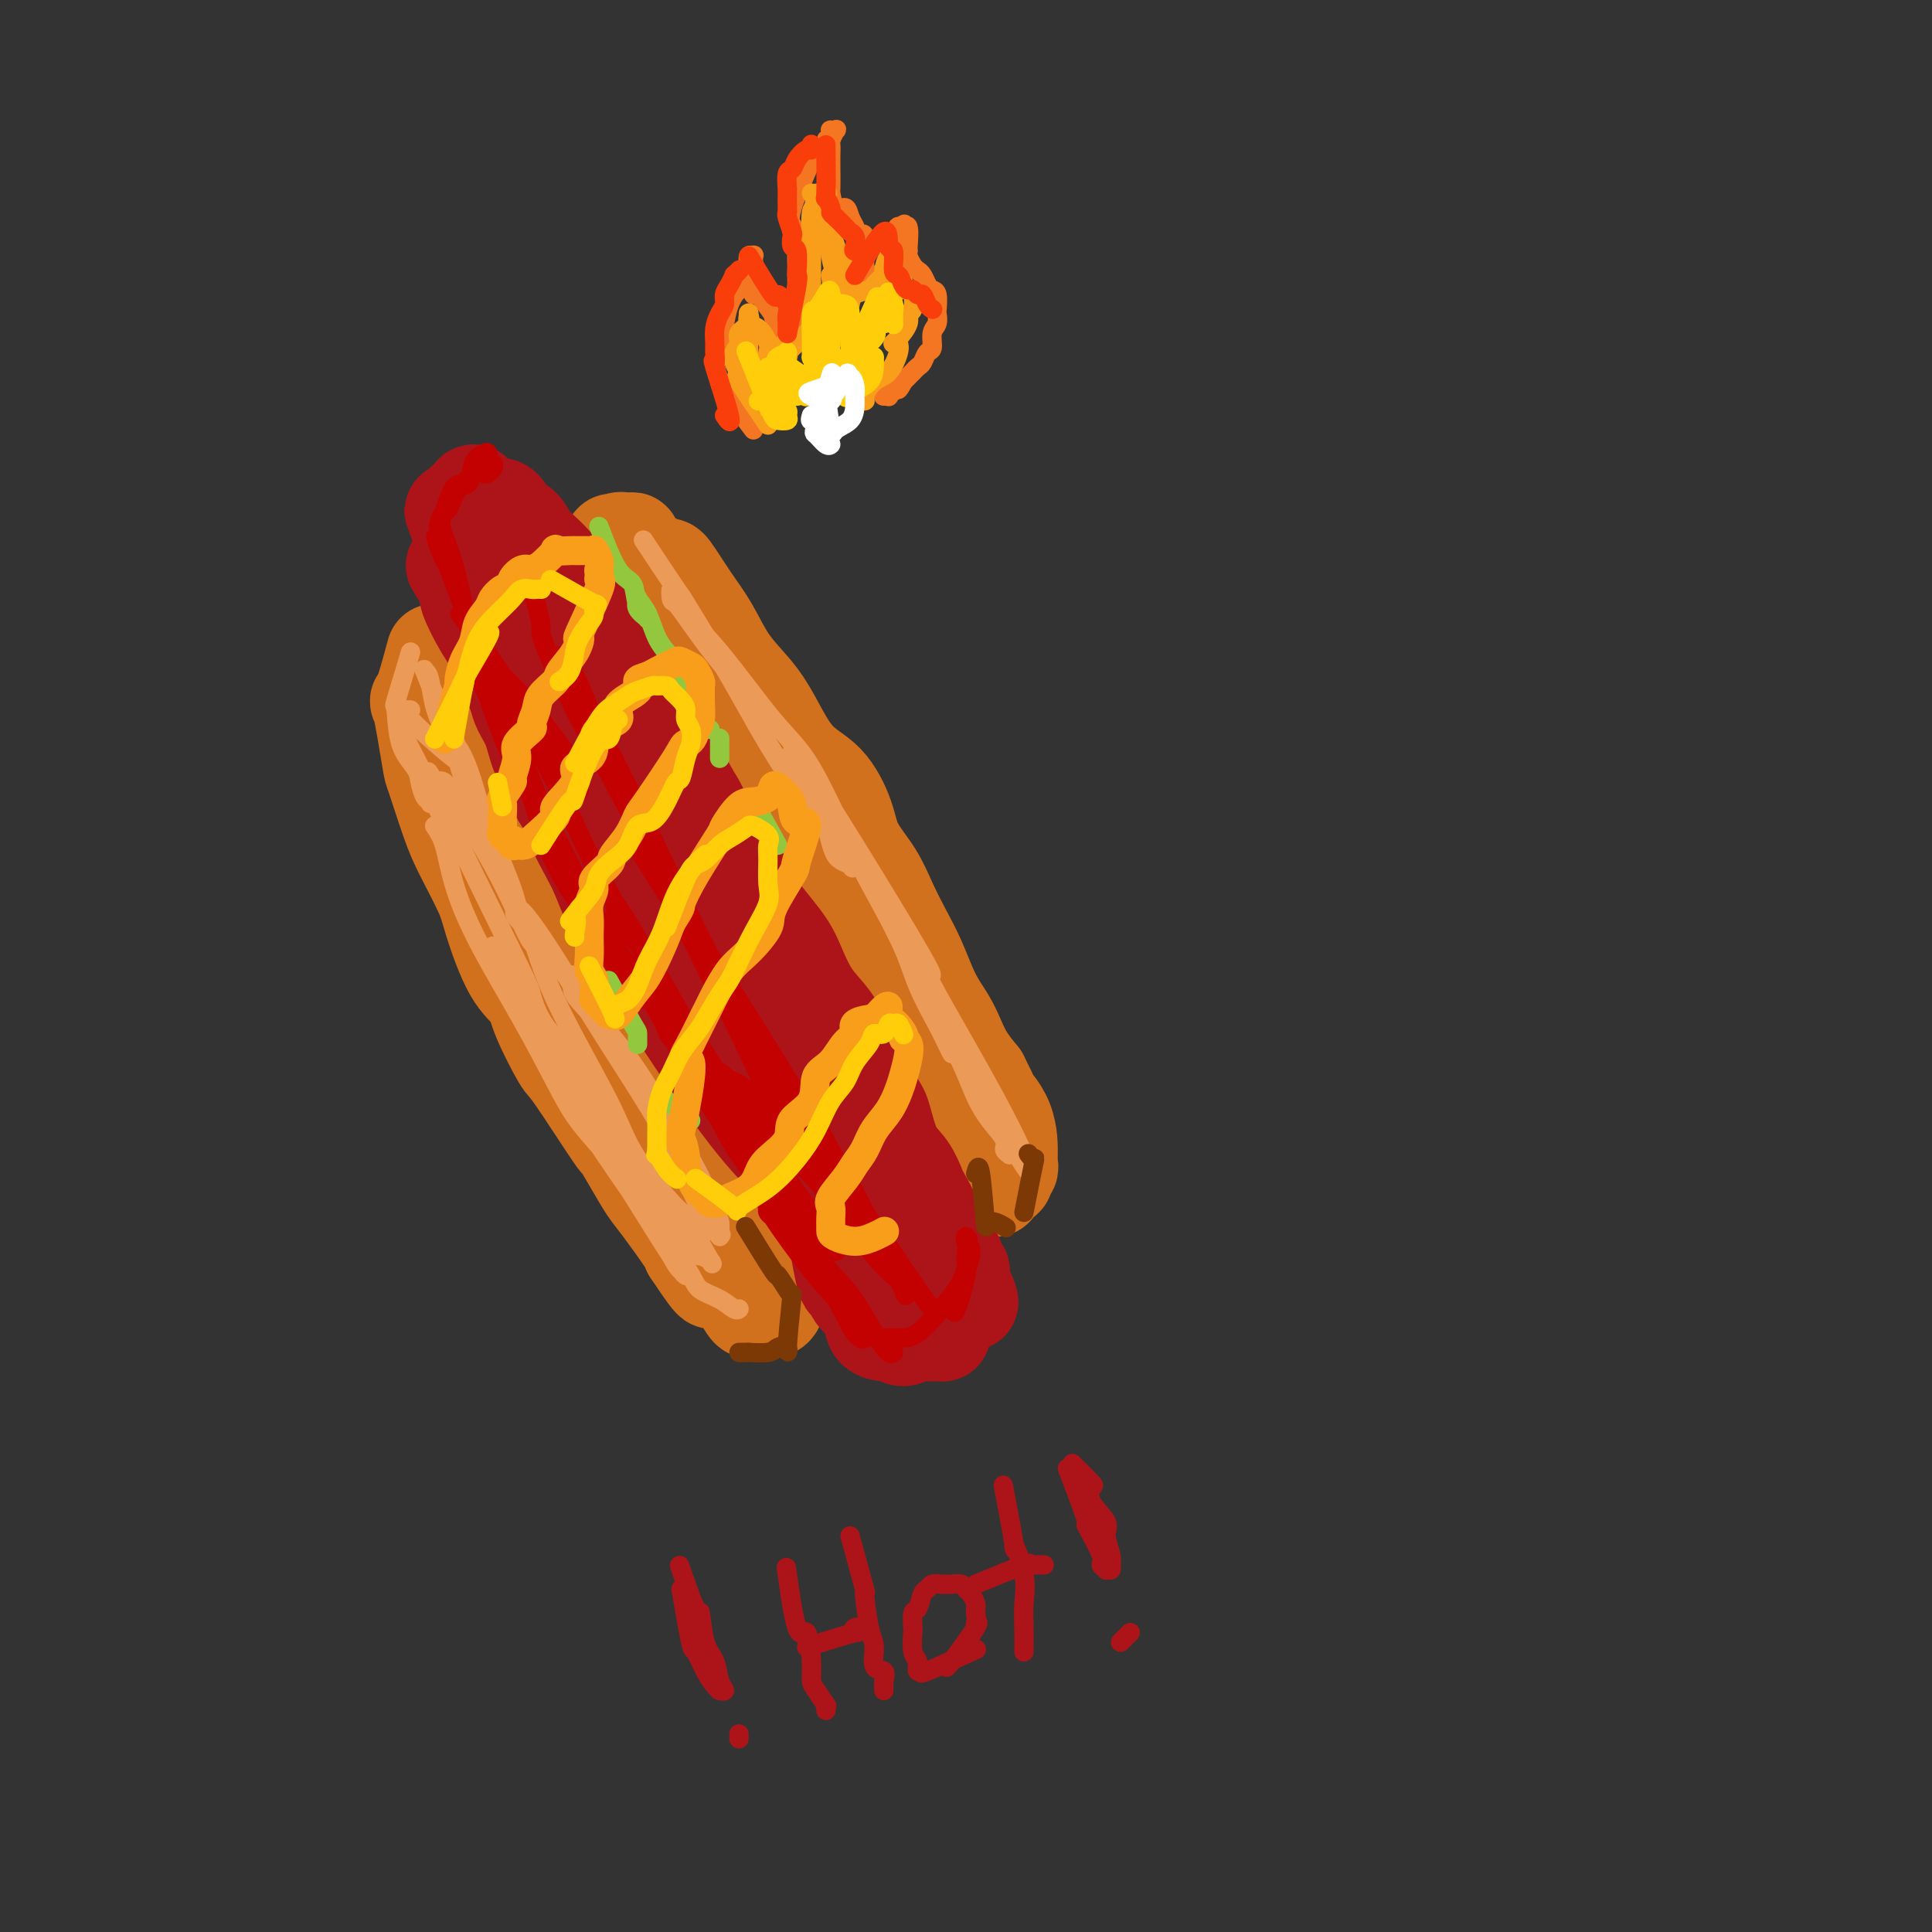 <svg viewBox='0 0 400 400' version='1.1' xmlns='http://www.w3.org/2000/svg' xmlns:xlink='http://www.w3.org/1999/xlink'><rect x="0" y="0" width="400" height="400" fill="#333333" stroke="none"/><g fill='none' stroke='rgb(210,113,29)' stroke-width='20' stroke-linecap='round' stroke-linejoin='round'><path d='M90,135c-1.210,4.431 -2.420,8.862 -3,10c-0.580,1.138 -0.530,-1.018 0,1c0.530,2.018 1.539,8.210 2,11c0.461,2.790 0.373,2.179 1,4c0.627,1.821 1.969,6.073 3,9c1.031,2.927 1.751,4.530 3,7c1.249,2.470 3.028,5.808 4,8c0.972,2.192 1.136,3.240 2,6c0.864,2.760 2.427,7.232 4,10c1.573,2.768 3.155,3.831 4,5c0.845,1.169 0.952,2.446 2,5c1.048,2.554 3.036,6.387 4,8c0.964,1.613 0.905,1.005 3,4c2.095,2.995 6.344,9.592 8,12c1.656,2.408 0.721,0.628 1,1c0.279,0.372 1.774,2.898 3,5c1.226,2.102 2.184,3.780 3,5c0.816,1.220 1.489,1.982 3,4c1.511,2.018 3.860,5.291 5,7c1.140,1.709 1.070,1.855 1,2'/><path d='M143,259c6.489,9.793 4.211,5.275 4,4c-0.211,-1.275 1.644,0.692 3,2c1.356,1.308 2.213,1.958 3,3c0.787,1.042 1.506,2.476 2,3c0.494,0.524 0.764,0.137 1,0c0.236,-0.137 0.438,-0.025 1,0c0.562,0.025 1.484,-0.036 2,0c0.516,0.036 0.627,0.170 1,0c0.373,-0.170 1.010,-0.643 1,-3c-0.010,-2.357 -0.666,-6.596 -1,-9c-0.334,-2.404 -0.348,-2.972 -1,-5c-0.652,-2.028 -1.944,-5.517 -3,-8c-1.056,-2.483 -1.875,-3.960 -3,-6c-1.125,-2.040 -2.554,-4.644 -4,-8c-1.446,-3.356 -2.908,-7.463 -4,-10c-1.092,-2.537 -1.814,-3.503 -3,-6c-1.186,-2.497 -2.836,-6.526 -4,-9c-1.164,-2.474 -1.841,-3.394 -3,-5c-1.159,-1.606 -2.799,-3.897 -4,-6c-1.201,-2.103 -1.961,-4.017 -3,-6c-1.039,-1.983 -2.357,-4.034 -4,-6c-1.643,-1.966 -3.612,-3.847 -5,-6c-1.388,-2.153 -2.194,-4.576 -3,-7'/><path d='M116,171c-4.513,-8.192 -1.296,-3.173 -1,-2c0.296,1.173 -2.329,-1.499 -4,-4c-1.671,-2.501 -2.388,-4.830 -3,-6c-0.612,-1.170 -1.119,-1.182 -2,-2c-0.881,-0.818 -2.135,-2.443 -3,-4c-0.865,-1.557 -1.342,-3.048 -2,-4c-0.658,-0.952 -1.497,-1.366 -2,-2c-0.503,-0.634 -0.671,-1.488 -1,-2c-0.329,-0.512 -0.818,-0.683 -1,-1c-0.182,-0.317 -0.058,-0.782 0,-1c0.058,-0.218 0.050,-0.190 0,0c-0.050,0.190 -0.141,0.543 0,1c0.141,0.457 0.514,1.018 1,3c0.486,1.982 1.084,5.383 2,8c0.916,2.617 2.148,4.449 4,7c1.852,2.551 4.323,5.823 6,9c1.677,3.177 2.558,6.261 4,10c1.442,3.739 3.443,8.135 5,11c1.557,2.865 2.668,4.201 4,6c1.332,1.799 2.885,4.063 4,6c1.115,1.937 1.793,3.547 3,6c1.207,2.453 2.942,5.750 4,8c1.058,2.250 1.439,3.452 2,5c0.561,1.548 1.303,3.442 2,5c0.697,1.558 1.348,2.779 2,4'/><path d='M140,232c7.236,14.784 3.826,7.743 3,6c-0.826,-1.743 0.931,1.812 2,4c1.069,2.188 1.451,3.009 2,4c0.549,0.991 1.264,2.153 2,3c0.736,0.847 1.493,1.378 2,2c0.507,0.622 0.765,1.336 1,2c0.235,0.664 0.449,1.278 1,2c0.551,0.722 1.440,1.553 2,2c0.560,0.447 0.790,0.510 1,1c0.210,0.490 0.399,1.407 1,2c0.601,0.593 1.613,0.863 2,1c0.387,0.137 0.150,0.142 0,0c-0.150,-0.142 -0.212,-0.430 0,0c0.212,0.430 0.698,1.579 1,2c0.302,0.421 0.421,0.113 1,0c0.579,-0.113 1.617,-0.030 2,0c0.383,0.030 0.109,0.009 0,0c-0.109,-0.009 -0.055,-0.004 0,0'/><path d='M194,246c-2.130,-4.268 -4.260,-8.535 -5,-10c-0.740,-1.465 -0.091,-0.126 -1,-2c-0.909,-1.874 -3.377,-6.961 -5,-10c-1.623,-3.039 -2.400,-4.029 -4,-6c-1.600,-1.971 -4.024,-4.924 -6,-8c-1.976,-3.076 -3.504,-6.276 -5,-9c-1.496,-2.724 -2.958,-4.973 -4,-7c-1.042,-2.027 -1.662,-3.833 -3,-6c-1.338,-2.167 -3.394,-4.694 -5,-7c-1.606,-2.306 -2.762,-4.389 -4,-7c-1.238,-2.611 -2.558,-5.749 -4,-8c-1.442,-2.251 -3.007,-3.615 -4,-5c-0.993,-1.385 -1.416,-2.789 -2,-4c-0.584,-1.211 -1.331,-2.227 -2,-4c-0.669,-1.773 -1.260,-4.301 -2,-6c-0.740,-1.699 -1.627,-2.568 -2,-4c-0.373,-1.432 -0.231,-3.427 -1,-5c-0.769,-1.573 -2.448,-2.724 -3,-4c-0.552,-1.276 0.023,-2.676 0,-4c-0.023,-1.324 -0.645,-2.571 -1,-4c-0.355,-1.429 -0.442,-3.038 -1,-4c-0.558,-0.962 -1.588,-1.275 -2,-2c-0.412,-0.725 -0.206,-1.863 0,-3'/><path d='M128,117c-2.483,-7.519 -0.689,-4.317 0,-3c0.689,1.317 0.275,0.750 0,0c-0.275,-0.750 -0.410,-1.682 0,-2c0.410,-0.318 1.364,-0.024 2,0c0.636,0.024 0.953,-0.224 1,0c0.047,0.224 -0.175,0.921 1,2c1.175,1.079 3.748,2.542 5,3c1.252,0.458 1.185,-0.087 2,1c0.815,1.087 2.513,3.805 4,6c1.487,2.195 2.762,3.865 4,6c1.238,2.135 2.438,4.735 4,7c1.562,2.265 3.487,4.194 5,6c1.513,1.806 2.616,3.489 4,6c1.384,2.511 3.049,5.850 5,8c1.951,2.150 4.188,3.112 6,5c1.812,1.888 3.198,4.702 4,7c0.802,2.298 1.019,4.079 2,6c0.981,1.921 2.727,3.983 4,6c1.273,2.017 2.074,3.988 3,6c0.926,2.012 1.977,4.064 3,6c1.023,1.936 2.016,3.756 3,6c0.984,2.244 1.957,4.911 3,7c1.043,2.089 2.156,3.601 3,5c0.844,1.399 1.420,2.684 2,4c0.580,1.316 1.166,2.662 2,4c0.834,1.338 1.917,2.669 3,4'/><path d='M203,223c5.238,10.437 2.331,6.029 2,5c-0.331,-1.029 1.912,1.321 3,4c1.088,2.679 1.019,5.688 1,7c-0.019,1.312 0.011,0.929 0,1c-0.011,0.071 -0.063,0.596 0,1c0.063,0.404 0.242,0.686 0,1c-0.242,0.314 -0.905,0.658 -1,1c-0.095,0.342 0.378,0.680 0,1c-0.378,0.320 -1.607,0.622 -2,1c-0.393,0.378 0.050,0.831 0,1c-0.050,0.169 -0.594,0.054 -1,0c-0.406,-0.054 -0.674,-0.047 -1,0c-0.326,0.047 -0.710,0.134 -1,0c-0.290,-0.134 -0.485,-0.489 -1,-1c-0.515,-0.511 -1.348,-1.177 -2,-2c-0.652,-0.823 -1.122,-1.801 -2,-3c-0.878,-1.199 -2.162,-2.617 -3,-4c-0.838,-1.383 -1.229,-2.730 -2,-4c-0.771,-1.270 -1.922,-2.462 -3,-4c-1.078,-1.538 -2.083,-3.421 -3,-5c-0.917,-1.579 -1.745,-2.853 -3,-5c-1.255,-2.147 -2.936,-5.166 -4,-8c-1.064,-2.834 -1.512,-5.481 -3,-8c-1.488,-2.519 -4.016,-4.909 -5,-7c-0.984,-2.091 -0.424,-3.883 -1,-6c-0.576,-2.117 -2.288,-4.558 -4,-7'/><path d='M167,182c-3.927,-7.238 -5.245,-7.334 -6,-8c-0.755,-0.666 -0.949,-1.903 -2,-5c-1.051,-3.097 -2.961,-8.056 -4,-10c-1.039,-1.944 -1.206,-0.875 -2,-2c-0.794,-1.125 -2.214,-4.445 -3,-6c-0.786,-1.555 -0.939,-1.346 -1,-2c-0.061,-0.654 -0.030,-2.170 0,-3c0.030,-0.830 0.057,-0.974 0,-1c-0.057,-0.026 -0.200,0.067 0,0c0.200,-0.067 0.743,-0.292 1,0c0.257,0.292 0.229,1.103 1,2c0.771,0.897 2.340,1.880 4,4c1.660,2.120 3.410,5.377 4,8c0.590,2.623 0.021,4.612 1,8c0.979,3.388 3.506,8.176 5,12c1.494,3.824 1.954,6.686 3,10c1.046,3.314 2.679,7.082 4,10c1.321,2.918 2.332,4.986 3,7c0.668,2.014 0.995,3.972 2,6c1.005,2.028 2.689,4.124 4,6c1.311,1.876 2.248,3.531 3,5c0.752,1.469 1.318,2.751 2,4c0.682,1.249 1.478,2.464 2,3c0.522,0.536 0.769,0.391 1,1c0.231,0.609 0.447,1.972 1,3c0.553,1.028 1.444,1.722 2,2c0.556,0.278 0.778,0.139 1,0'/><path d='M193,236c2.655,4.117 1.294,2.410 1,2c-0.294,-0.410 0.481,0.479 1,1c0.519,0.521 0.784,0.676 1,1c0.216,0.324 0.384,0.819 1,1c0.616,0.181 1.681,0.049 2,0c0.319,-0.049 -0.106,-0.013 0,0c0.106,0.013 0.745,0.004 1,0c0.255,-0.004 0.128,-0.002 0,0'/></g>
<g fill='none' stroke='rgb(173,20,25)' stroke-width='20' stroke-linecap='round' stroke-linejoin='round'><path d='M173,255c0.739,4.301 1.477,8.602 2,10c0.523,1.398 0.830,-0.109 1,0c0.170,0.109 0.202,1.832 1,3c0.798,1.168 2.363,1.782 3,3c0.637,1.218 0.345,3.041 1,4c0.655,0.959 2.256,1.056 3,1c0.744,-0.056 0.630,-0.265 1,0c0.370,0.265 1.224,1.002 2,1c0.776,-0.002 1.476,-0.744 2,-1c0.524,-0.256 0.873,-0.027 1,0c0.127,0.027 0.031,-0.148 0,-1c-0.031,-0.852 0.004,-2.383 0,-3c-0.004,-0.617 -0.047,-0.322 0,-1c0.047,-0.678 0.185,-2.330 0,-3c-0.185,-0.670 -0.691,-0.359 -1,-1c-0.309,-0.641 -0.421,-2.233 -1,-4c-0.579,-1.767 -1.627,-3.708 -2,-5c-0.373,-1.292 -0.072,-1.935 -1,-3c-0.928,-1.065 -3.084,-2.554 -4,-4c-0.916,-1.446 -0.593,-2.851 -1,-4c-0.407,-1.149 -1.545,-2.043 -3,-4c-1.455,-1.957 -3.228,-4.979 -5,-8'/><path d='M172,235c-2.703,-3.602 -2.960,-2.606 -3,-3c-0.040,-0.394 0.136,-2.176 -1,-4c-1.136,-1.824 -3.585,-3.689 -5,-5c-1.415,-1.311 -1.796,-2.069 -3,-4c-1.204,-1.931 -3.232,-5.035 -4,-7c-0.768,-1.965 -0.278,-2.790 -1,-4c-0.722,-1.210 -2.658,-2.805 -4,-4c-1.342,-1.195 -2.090,-1.989 -3,-3c-0.910,-1.011 -1.980,-2.240 -3,-4c-1.020,-1.760 -1.988,-4.051 -3,-6c-1.012,-1.949 -2.068,-3.556 -3,-5c-0.932,-1.444 -1.739,-2.724 -3,-4c-1.261,-1.276 -2.977,-2.548 -4,-4c-1.023,-1.452 -1.353,-3.086 -2,-5c-0.647,-1.914 -1.610,-4.109 -3,-6c-1.390,-1.891 -3.205,-3.477 -4,-5c-0.795,-1.523 -0.569,-2.981 -1,-4c-0.431,-1.019 -1.520,-1.598 -3,-3c-1.480,-1.402 -3.350,-3.628 -4,-5c-0.650,-1.372 -0.080,-1.889 -1,-3c-0.920,-1.111 -3.329,-2.815 -4,-4c-0.671,-1.185 0.396,-1.850 0,-3c-0.396,-1.150 -2.255,-2.783 -3,-4c-0.745,-1.217 -0.375,-2.017 -1,-3c-0.625,-0.983 -2.245,-2.149 -3,-3c-0.755,-0.851 -0.644,-1.386 -1,-2c-0.356,-0.614 -1.178,-1.307 -2,-2'/><path d='M100,126c-11.321,-17.057 -3.622,-5.198 -1,-1c2.622,4.198 0.167,0.736 -1,-1c-1.167,-1.736 -1.047,-1.745 -1,-2c0.047,-0.255 0.022,-0.757 0,-1c-0.022,-0.243 -0.040,-0.229 0,0c0.040,0.229 0.138,0.672 0,1c-0.138,0.328 -0.511,0.540 0,2c0.511,1.460 1.907,4.169 3,6c1.093,1.831 1.885,2.783 3,5c1.115,2.217 2.553,5.698 4,9c1.447,3.302 2.901,6.424 5,10c2.099,3.576 4.842,7.607 7,12c2.158,4.393 3.730,9.149 5,12c1.270,2.851 2.239,3.797 4,6c1.761,2.203 4.314,5.663 6,8c1.686,2.337 2.506,3.549 4,6c1.494,2.451 3.664,6.140 5,8c1.336,1.860 1.838,1.892 3,4c1.162,2.108 2.983,6.293 4,8c1.017,1.707 1.231,0.937 2,2c0.769,1.063 2.095,3.958 3,6c0.905,2.042 1.389,3.232 2,4c0.611,0.768 1.349,1.113 2,2c0.651,0.887 1.214,2.316 2,4c0.786,1.684 1.796,3.624 3,5c1.204,1.376 2.602,2.188 4,3'/><path d='M168,244c6.930,10.724 2.257,4.533 1,3c-1.257,-1.533 0.904,1.590 2,3c1.096,1.410 1.129,1.107 1,1c-0.129,-0.107 -0.420,-0.017 0,0c0.420,0.017 1.553,-0.039 0,-2c-1.553,-1.961 -5.790,-5.828 -9,-9c-3.210,-3.172 -5.394,-5.651 -8,-9c-2.606,-3.349 -5.636,-7.570 -8,-11c-2.364,-3.430 -4.063,-6.069 -6,-9c-1.937,-2.931 -4.113,-6.153 -6,-9c-1.887,-2.847 -3.484,-5.321 -5,-8c-1.516,-2.679 -2.951,-5.565 -4,-8c-1.049,-2.435 -1.712,-4.418 -3,-7c-1.288,-2.582 -3.201,-5.761 -4,-8c-0.799,-2.239 -0.484,-3.537 -1,-5c-0.516,-1.463 -1.861,-3.089 -3,-5c-1.139,-1.911 -2.070,-4.105 -3,-6c-0.930,-1.895 -1.857,-3.491 -2,-5c-0.143,-1.509 0.498,-2.930 0,-4c-0.498,-1.070 -2.134,-1.788 -3,-3c-0.866,-1.212 -0.962,-2.918 -1,-4c-0.038,-1.082 -0.019,-1.541 0,-2'/><path d='M106,137c-4.327,-9.831 -3.145,-5.909 -3,-5c0.145,0.909 -0.745,-1.194 -1,-3c-0.255,-1.806 0.127,-3.314 0,-4c-0.127,-0.686 -0.763,-0.550 -1,-1c-0.237,-0.450 -0.074,-1.488 0,-2c0.074,-0.512 0.060,-0.499 0,-1c-0.060,-0.501 -0.166,-1.516 0,-3c0.166,-1.484 0.604,-3.438 1,-4c0.396,-0.562 0.750,0.268 1,0c0.250,-0.268 0.395,-1.634 1,-2c0.605,-0.366 1.668,0.267 2,0c0.332,-0.267 -0.068,-1.435 0,-2c0.068,-0.565 0.603,-0.528 1,0c0.397,0.528 0.655,1.547 1,2c0.345,0.453 0.778,0.341 2,1c1.222,0.659 3.232,2.088 4,3c0.768,0.912 0.295,1.308 1,2c0.705,0.692 2.589,1.679 4,3c1.411,1.321 2.351,2.975 3,5c0.649,2.025 1.009,4.422 2,6c0.991,1.578 2.613,2.336 4,4c1.387,1.664 2.541,4.234 3,6c0.459,1.766 0.225,2.727 1,4c0.775,1.273 2.558,2.857 4,5c1.442,2.143 2.542,4.846 3,6c0.458,1.154 0.274,0.758 1,2c0.726,1.242 2.363,4.121 4,7'/><path d='M144,166c4.230,7.697 2.305,4.438 2,4c-0.305,-0.438 1.010,1.944 3,5c1.990,3.056 4.654,6.787 6,9c1.346,2.213 1.374,2.909 2,4c0.626,1.091 1.851,2.576 3,4c1.149,1.424 2.222,2.785 3,4c0.778,1.215 1.261,2.282 2,4c0.739,1.718 1.736,4.085 3,6c1.264,1.915 2.797,3.377 4,5c1.203,1.623 2.076,3.408 3,5c0.924,1.592 1.899,2.992 2,4c0.101,1.008 -0.671,1.622 0,3c0.671,1.378 2.786,3.518 4,5c1.214,1.482 1.529,2.307 2,4c0.471,1.693 1.100,4.256 2,6c0.900,1.744 2.071,2.669 3,4c0.929,1.331 1.615,3.066 2,4c0.385,0.934 0.470,1.065 1,2c0.530,0.935 1.505,2.673 2,4c0.495,1.327 0.510,2.244 1,3c0.490,0.756 1.456,1.350 2,2c0.544,0.650 0.668,1.354 1,2c0.332,0.646 0.874,1.234 1,2c0.126,0.766 -0.162,1.711 0,2c0.162,0.289 0.774,-0.076 1,0c0.226,0.076 0.064,0.593 0,1c-0.064,0.407 -0.032,0.703 0,1'/><path d='M199,265c3.683,8.023 0.889,3.579 0,2c-0.889,-1.579 0.127,-0.295 0,1c-0.127,1.295 -1.396,2.599 -2,3c-0.604,0.401 -0.543,-0.102 -1,0c-0.457,0.102 -1.431,0.809 -2,1c-0.569,0.191 -0.733,-0.136 -1,0c-0.267,0.136 -0.638,0.733 -1,1c-0.362,0.267 -0.715,0.203 -1,0c-0.285,-0.203 -0.502,-0.545 -1,-1c-0.498,-0.455 -1.276,-1.024 -2,-1c-0.724,0.024 -1.395,0.641 -2,0c-0.605,-0.641 -1.145,-2.539 -2,-4c-0.855,-1.461 -2.025,-2.485 -3,-3c-0.975,-0.515 -1.755,-0.521 -2,-1c-0.245,-0.479 0.045,-1.430 -2,-4c-2.045,-2.570 -6.425,-6.760 -8,-9c-1.575,-2.240 -0.344,-2.531 -1,-4c-0.656,-1.469 -3.200,-4.115 -5,-6c-1.800,-1.885 -2.855,-3.008 -4,-5c-1.145,-1.992 -2.379,-4.851 -4,-7c-1.621,-2.149 -3.631,-3.586 -5,-5c-1.369,-1.414 -2.099,-2.804 -3,-5c-0.901,-2.196 -1.973,-5.197 -3,-7c-1.027,-1.803 -2.007,-2.409 -3,-4c-0.993,-1.591 -1.998,-4.169 -3,-6c-1.002,-1.831 -2.001,-2.916 -3,-4'/><path d='M135,197c-7.632,-11.851 -3.714,-7.979 -3,-7c0.714,0.979 -1.778,-0.934 -4,-4c-2.222,-3.066 -4.176,-7.284 -5,-9c-0.824,-1.716 -0.518,-0.929 -1,-2c-0.482,-1.071 -1.753,-4.001 -3,-6c-1.247,-1.999 -2.470,-3.066 -3,-4c-0.530,-0.934 -0.366,-1.734 -1,-3c-0.634,-1.266 -2.067,-3.000 -3,-5c-0.933,-2.000 -1.367,-4.268 -2,-6c-0.633,-1.732 -1.465,-2.928 -2,-4c-0.535,-1.072 -0.773,-2.021 -1,-3c-0.227,-0.979 -0.442,-1.988 -1,-3c-0.558,-1.012 -1.460,-2.027 -2,-3c-0.540,-0.973 -0.718,-1.903 -1,-3c-0.282,-1.097 -0.667,-2.363 -1,-3c-0.333,-0.637 -0.615,-0.647 -1,-1c-0.385,-0.353 -0.873,-1.048 -1,-2c-0.127,-0.952 0.105,-2.161 0,-3c-0.105,-0.839 -0.549,-1.308 -1,-2c-0.451,-0.692 -0.909,-1.607 -1,-2c-0.091,-0.393 0.186,-0.262 0,-1c-0.186,-0.738 -0.834,-2.343 -1,-3c-0.166,-0.657 0.149,-0.367 0,-1c-0.149,-0.633 -0.762,-2.190 -1,-3c-0.238,-0.810 -0.103,-0.872 0,-1c0.103,-0.128 0.172,-0.322 0,-1c-0.172,-0.678 -0.586,-1.839 -1,-3'/><path d='M95,109c-2.612,-7.256 -0.643,-1.395 0,0c0.643,1.395 -0.039,-1.676 0,-3c0.039,-1.324 0.798,-0.900 1,-1c0.202,-0.100 -0.154,-0.724 0,-1c0.154,-0.276 0.817,-0.203 1,0c0.183,0.203 -0.113,0.535 0,0c0.113,-0.535 0.635,-1.936 1,-2c0.365,-0.064 0.573,1.210 1,2c0.427,0.790 1.073,1.098 2,1c0.927,-0.098 2.134,-0.600 3,0c0.866,0.600 1.392,2.301 2,3c0.608,0.699 1.298,0.395 2,1c0.702,0.605 1.414,2.119 2,3c0.586,0.881 1.044,1.130 2,2c0.956,0.870 2.411,2.361 3,3c0.589,0.639 0.313,0.425 1,1c0.687,0.575 2.339,1.938 3,3c0.661,1.062 0.332,1.823 1,3c0.668,1.177 2.334,2.768 3,4c0.666,1.232 0.334,2.104 1,3c0.666,0.896 2.331,1.817 3,3c0.669,1.183 0.343,2.629 1,4c0.657,1.371 2.298,2.669 3,4c0.702,1.331 0.467,2.697 1,4c0.533,1.303 1.836,2.543 3,4c1.164,1.457 2.190,3.131 3,5c0.810,1.869 1.405,3.935 2,6'/><path d='M140,161c4.029,7.032 3.602,4.612 4,5c0.398,0.388 1.620,3.584 4,8c2.380,4.416 5.918,10.054 7,12c1.082,1.946 -0.291,0.201 1,2c1.291,1.799 5.245,7.142 7,10c1.755,2.858 1.310,3.232 2,5c0.690,1.768 2.515,4.931 4,7c1.485,2.069 2.629,3.046 4,5c1.371,1.954 2.968,4.886 4,7c1.032,2.114 1.499,3.412 2,5c0.501,1.588 1.037,3.467 2,5c0.963,1.533 2.352,2.720 3,4c0.648,1.280 0.555,2.654 1,4c0.445,1.346 1.428,2.664 2,4c0.572,1.336 0.731,2.691 1,4c0.269,1.309 0.646,2.573 1,4c0.354,1.427 0.683,3.016 1,4c0.317,0.984 0.621,1.363 1,2c0.379,0.637 0.832,1.531 1,2c0.168,0.469 0.049,0.512 0,1c-0.049,0.488 -0.028,1.422 0,2c0.028,0.578 0.064,0.802 0,1c-0.064,0.198 -0.227,0.371 0,1c0.227,0.629 0.844,1.715 1,2c0.156,0.285 -0.150,-0.231 0,0c0.150,0.231 0.757,1.209 1,2c0.243,0.791 0.121,1.396 0,2'/><path d='M194,271c1.487,5.398 0.203,1.394 0,0c-0.203,-1.394 0.674,-0.177 1,1c0.326,1.177 0.102,2.315 0,3c-0.102,0.685 -0.082,0.916 0,1c0.082,0.084 0.225,0.022 0,0c-0.225,-0.022 -0.819,-0.005 -1,0c-0.181,0.005 0.050,-0.001 0,0c-0.050,0.001 -0.381,0.008 -1,0c-0.619,-0.008 -1.527,-0.030 -2,0c-0.473,0.030 -0.512,0.113 -1,0c-0.488,-0.113 -1.425,-0.421 -2,-1c-0.575,-0.579 -0.788,-1.430 -1,-2c-0.212,-0.570 -0.425,-0.860 -1,-1c-0.575,-0.140 -1.513,-0.129 -2,-1c-0.487,-0.871 -0.522,-2.625 -1,-4c-0.478,-1.375 -1.398,-2.370 -2,-3c-0.602,-0.630 -0.886,-0.894 -1,-1c-0.114,-0.106 -0.057,-0.053 0,0'/></g>
<g fill='none' stroke='rgb(236,154,87)' stroke-width='4' stroke-linecap='round' stroke-linejoin='round'><path d='M85,135c-1.260,4.177 -2.521,8.353 -3,10c-0.479,1.647 -0.178,0.763 0,2c0.178,1.237 0.233,4.593 1,7c0.767,2.407 2.245,3.864 3,5c0.755,1.136 0.788,1.953 1,3c0.212,1.047 0.602,2.326 1,3c0.398,0.674 0.803,0.743 1,1c0.197,0.257 0.186,0.703 0,0c-0.186,-0.703 -0.548,-2.556 -1,-4c-0.452,-1.444 -0.996,-2.478 -2,-4c-1.004,-1.522 -2.469,-3.531 -3,-5c-0.531,-1.469 -0.129,-2.397 0,-3c0.129,-0.603 -0.014,-0.882 0,-1c0.014,-0.118 0.185,-0.075 0,0c-0.185,0.075 -0.725,0.181 0,2c0.725,1.819 2.716,5.349 4,8c1.284,2.651 1.860,4.422 3,7c1.140,2.578 2.846,5.963 4,8c1.154,2.037 1.758,2.725 2,3c0.242,0.275 0.121,0.138 0,0'/><path d='M85,147c-1.005,-0.078 -2.010,-0.157 0,2c2.010,2.157 7.035,6.549 9,8c1.965,1.451 0.868,-0.039 1,1c0.132,1.039 1.491,4.606 3,8c1.509,3.394 3.168,6.615 4,8c0.832,1.385 0.837,0.934 1,1c0.163,0.066 0.486,0.648 0,0c-0.486,-0.648 -1.780,-2.527 -3,-6c-1.220,-3.473 -2.367,-8.542 -4,-12c-1.633,-3.458 -3.753,-5.306 -5,-8c-1.247,-2.694 -1.620,-6.235 -2,-8c-0.380,-1.765 -0.768,-1.754 -1,-2c-0.232,-0.246 -0.308,-0.749 0,0c0.308,0.749 0.998,2.749 2,5c1.002,2.251 2.314,4.752 4,9c1.686,4.248 3.746,10.242 6,16c2.254,5.758 4.701,11.279 6,15c1.299,3.721 1.450,5.643 2,7c0.550,1.357 1.501,2.149 2,3c0.499,0.851 0.548,1.762 0,1c-0.548,-0.762 -1.694,-3.196 -3,-6c-1.306,-2.804 -2.773,-5.978 -5,-10c-2.227,-4.022 -5.215,-8.890 -7,-12c-1.785,-3.110 -2.367,-4.460 -3,-5c-0.633,-0.540 -1.316,-0.270 -2,0'/><path d='M90,162c-2.927,-4.724 -0.244,-0.533 0,0c0.244,0.533 -1.952,-2.592 1,4c2.952,6.592 11.050,22.901 15,31c3.950,8.099 3.752,7.988 4,9c0.248,1.012 0.942,3.147 2,5c1.058,1.853 2.479,3.425 3,4c0.521,0.575 0.140,0.155 0,0c-0.140,-0.155 -0.040,-0.044 0,0c0.040,0.044 0.020,0.022 0,0'/><path d='M90,171c0.711,1.044 1.422,2.087 2,4c0.578,1.913 1.025,4.695 2,8c0.975,3.305 2.480,7.132 5,12c2.520,4.868 6.054,10.776 9,16c2.946,5.224 5.302,9.764 7,13c1.698,3.236 2.738,5.167 4,7c1.262,1.833 2.747,3.569 4,5c1.253,1.431 2.274,2.557 3,3c0.726,0.443 1.157,0.203 1,0c-0.157,-0.203 -0.902,-0.368 -3,-3c-2.098,-2.632 -5.547,-7.732 -8,-13c-2.453,-5.268 -3.908,-10.706 -6,-15c-2.092,-4.294 -4.821,-7.445 -6,-9c-1.179,-1.555 -0.809,-1.515 -1,-2c-0.191,-0.485 -0.944,-1.494 -1,-1c-0.056,0.494 0.584,2.493 2,5c1.416,2.507 3.607,5.524 6,10c2.393,4.476 4.988,10.413 8,16c3.012,5.587 6.442,10.825 10,16c3.558,5.175 7.244,10.287 9,13c1.756,2.713 1.582,3.025 2,4c0.418,0.975 1.427,2.612 2,3c0.573,0.388 0.710,-0.473 1,0c0.290,0.473 0.732,2.281 -1,0c-1.732,-2.281 -5.638,-8.652 -9,-14c-3.362,-5.348 -6.181,-9.674 -9,-14'/><path d='M123,235c-3.529,-6.513 -3.352,-8.797 -5,-12c-1.648,-3.203 -5.120,-7.326 -6,-9c-0.880,-1.674 0.833,-0.900 2,0c1.167,0.900 1.789,1.925 4,6c2.211,4.075 6.011,11.199 9,16c2.989,4.801 5.168,7.277 8,11c2.832,3.723 6.318,8.691 8,11c1.682,2.309 1.558,1.957 2,2c0.442,0.043 1.448,0.479 2,1c0.552,0.521 0.650,1.128 0,0c-0.650,-1.128 -2.049,-3.989 -5,-8c-2.951,-4.011 -7.453,-9.171 -10,-13c-2.547,-3.829 -3.140,-6.327 -6,-12c-2.860,-5.673 -7.989,-14.520 -11,-21c-3.011,-6.480 -3.906,-10.594 -5,-13c-1.094,-2.406 -2.387,-3.103 -3,-4c-0.613,-0.897 -0.546,-1.995 0,-2c0.546,-0.005 1.569,1.083 3,3c1.431,1.917 3.269,4.664 6,9c2.731,4.336 6.357,10.261 10,16c3.643,5.739 7.305,11.291 10,16c2.695,4.709 4.423,8.573 6,12c1.577,3.427 3.003,6.415 4,8c0.997,1.585 1.566,1.765 2,2c0.434,0.235 0.732,0.525 1,1c0.268,0.475 0.505,1.136 0,0c-0.505,-1.136 -1.753,-4.068 -3,-7'/><path d='M146,248c-1.032,-2.299 -2.612,-5.046 -5,-9c-2.388,-3.954 -5.584,-9.117 -10,-16c-4.416,-6.883 -10.053,-15.488 -12,-19c-1.947,-3.512 -0.204,-1.931 0,-1c0.204,0.931 -1.131,1.213 0,3c1.131,1.787 4.726,5.081 8,9c3.274,3.919 6.226,8.464 9,13c2.774,4.536 5.370,9.064 7,12c1.630,2.936 2.294,4.280 3,6c0.706,1.720 1.455,3.816 2,5c0.545,1.184 0.885,1.455 1,2c0.115,0.545 0.003,1.363 0,2c-0.003,0.637 0.101,1.095 0,1c-0.101,-0.095 -0.409,-0.741 -1,-1c-0.591,-0.259 -1.465,-0.130 -3,-1c-1.535,-0.870 -3.729,-2.737 -5,-4c-1.271,-1.263 -1.618,-1.921 -2,-2c-0.382,-0.079 -0.800,0.422 -1,1c-0.200,0.578 -0.183,1.233 0,2c0.183,0.767 0.531,1.647 1,3c0.469,1.353 1.061,3.179 2,5c0.939,1.821 2.227,3.637 3,5c0.773,1.363 1.030,2.274 2,3c0.970,0.726 2.652,1.267 4,2c1.348,0.733 2.363,1.659 3,2c0.637,0.341 0.896,0.097 1,0c0.104,-0.097 0.052,-0.049 0,0'/><path d='M134,113c-0.679,-1.026 -1.357,-2.052 0,0c1.357,2.052 4.751,7.183 6,9c1.249,1.817 0.355,0.321 2,3c1.645,2.679 5.829,9.534 9,15c3.171,5.466 5.330,9.544 8,14c2.670,4.456 5.853,9.291 8,12c2.147,2.709 3.258,3.292 4,5c0.742,1.708 1.113,4.541 2,6c0.887,1.459 2.288,1.545 3,2c0.712,0.455 0.733,1.281 0,0c-0.733,-1.281 -2.221,-4.669 -4,-8c-1.779,-3.331 -3.848,-6.607 -5,-9c-1.152,-2.393 -1.385,-3.904 -2,-5c-0.615,-1.096 -1.612,-1.775 -1,0c0.612,1.775 2.832,6.006 5,9c2.168,2.994 4.285,4.750 7,9c2.715,4.250 6.028,10.993 9,17c2.972,6.007 5.603,11.280 8,16c2.397,4.720 4.560,8.889 6,12c1.440,3.111 2.155,5.163 3,7c0.845,1.837 1.819,3.459 3,5c1.181,1.541 2.569,3.001 3,4c0.431,0.999 -0.095,1.536 0,2c0.095,0.464 0.810,0.854 1,1c0.190,0.146 -0.145,0.050 0,0c0.145,-0.050 0.770,-0.052 1,0c0.230,0.052 0.066,0.158 0,0c-0.066,-0.158 -0.033,-0.579 0,-1'/><path d='M210,238c5.758,9.830 3.152,2.904 -2,-7c-5.152,-9.904 -12.850,-22.785 -15,-27c-2.150,-4.215 1.246,0.235 -1,-4c-2.246,-4.235 -10.136,-17.154 -15,-25c-4.864,-7.846 -6.703,-10.618 -8,-13c-1.297,-2.382 -2.053,-4.372 -4,-7c-1.947,-2.628 -5.086,-5.892 -8,-9c-2.914,-3.108 -5.605,-6.058 -8,-9c-2.395,-2.942 -4.496,-5.875 -6,-8c-1.504,-2.125 -2.410,-3.441 -3,-4c-0.590,-0.559 -0.862,-0.359 -1,-1c-0.138,-0.641 -0.140,-2.121 0,-2c0.140,0.121 0.424,1.843 2,4c1.576,2.157 4.446,4.748 8,9c3.554,4.252 7.794,10.164 11,14c3.206,3.836 5.380,5.597 8,10c2.620,4.403 5.685,11.448 9,18c3.315,6.552 6.878,12.610 9,17c2.122,4.390 2.803,7.110 4,10c1.197,2.890 2.908,5.950 4,8c1.092,2.050 1.563,3.090 2,4c0.437,0.910 0.839,1.688 1,2c0.161,0.312 0.080,0.156 0,0'/></g>
<g fill='none' stroke='rgb(195,1,1)' stroke-width='4' stroke-linecap='round' stroke-linejoin='round'><path d='M101,136c0.888,4.139 1.777,8.277 2,10c0.223,1.723 -0.219,1.029 1,4c1.219,2.971 4.099,9.607 6,15c1.901,5.393 2.824,9.544 5,14c2.176,4.456 5.606,9.217 8,13c2.394,3.783 3.752,6.587 5,9c1.248,2.413 2.385,4.436 3,5c0.615,0.564 0.707,-0.329 1,0c0.293,0.329 0.786,1.880 0,0c-0.786,-1.880 -2.852,-7.193 -5,-11c-2.148,-3.807 -4.380,-6.109 -7,-10c-2.620,-3.891 -5.630,-9.371 -8,-15c-2.370,-5.629 -4.100,-11.407 -6,-16c-1.900,-4.593 -3.970,-8.000 -5,-10c-1.030,-2.000 -1.020,-2.592 -1,-3c0.020,-0.408 0.050,-0.632 0,-1c-0.050,-0.368 -0.178,-0.880 0,0c0.178,0.880 0.664,3.153 2,7c1.336,3.847 3.524,9.267 6,14c2.476,4.733 5.240,8.778 8,14c2.760,5.222 5.516,11.622 8,16c2.484,4.378 4.694,6.735 7,10c2.306,3.265 4.706,7.438 6,10c1.294,2.562 1.481,3.511 2,4c0.519,0.489 1.371,0.516 2,1c0.629,0.484 1.037,1.424 0,0c-1.037,-1.424 -3.518,-5.212 -6,-9'/><path d='M135,207c-2.389,-2.162 -6.363,-3.566 -15,-22c-8.637,-18.434 -21.937,-53.897 -27,-67c-5.063,-13.103 -1.889,-3.844 -1,-2c0.889,1.844 -0.506,-3.726 -1,-6c-0.494,-2.274 -0.088,-1.251 0,-1c0.088,0.251 -0.141,-0.269 0,-1c0.141,-0.731 0.653,-1.673 1,-2c0.347,-0.327 0.530,-0.038 1,-1c0.470,-0.962 1.226,-3.174 2,-4c0.774,-0.826 1.565,-0.266 2,-1c0.435,-0.734 0.512,-2.761 1,-4c0.488,-1.239 1.385,-1.688 2,-2c0.615,-0.312 0.946,-0.486 1,0c0.054,0.486 -0.170,1.633 0,2c0.170,0.367 0.733,-0.047 1,0c0.267,0.047 0.237,0.556 0,1c-0.237,0.444 -0.682,0.823 -1,1c-0.318,0.177 -0.508,0.152 -1,0c-0.492,-0.152 -1.287,-0.433 -2,0c-0.713,0.433 -1.346,1.578 -2,2c-0.654,0.422 -1.330,0.121 -2,1c-0.670,0.879 -1.335,2.940 -2,5'/><path d='M92,106c-1.557,2.504 -0.451,3.764 1,8c1.451,4.236 3.247,11.450 3,13c-0.247,1.550 -2.537,-2.562 2,4c4.537,6.562 15.900,23.800 20,30c4.100,6.200 0.936,1.362 0,0c-0.936,-1.362 0.354,0.752 1,1c0.646,0.248 0.646,-1.371 0,-3c-0.646,-1.629 -1.939,-3.269 -4,-6c-2.061,-2.731 -4.892,-6.554 -7,-9c-2.108,-2.446 -3.495,-3.514 -4,-4c-0.505,-0.486 -0.128,-0.388 0,0c0.128,0.388 0.009,1.067 2,5c1.991,3.933 6.094,11.122 9,17c2.906,5.878 4.614,10.447 8,17c3.386,6.553 8.449,15.090 13,23c4.551,7.910 8.591,15.192 12,21c3.409,5.808 6.187,10.141 8,12c1.813,1.859 2.661,1.246 3,1c0.339,-0.246 0.170,-0.123 0,0'/><path d='M135,199c-2.962,-3.580 -5.925,-7.161 -7,-9c-1.075,-1.839 -0.264,-1.937 0,-2c0.264,-0.063 -0.019,-0.093 0,0c0.019,0.093 0.341,0.308 2,3c1.659,2.692 4.655,7.862 7,12c2.345,4.138 4.039,7.245 7,12c2.961,4.755 7.189,11.159 11,17c3.811,5.841 7.203,11.120 10,15c2.797,3.880 4.997,6.359 6,8c1.003,1.641 0.808,2.442 1,3c0.192,0.558 0.769,0.874 1,1c0.231,0.126 0.115,0.063 0,0'/><path d='M146,223c-3.837,-5.598 -7.673,-11.196 -6,-9c1.673,2.196 8.856,12.187 9,12c0.144,-0.187 -6.751,-10.553 -10,-15c-3.249,-4.447 -2.853,-2.975 -3,-3c-0.147,-0.025 -0.839,-1.547 -1,-2c-0.161,-0.453 0.208,0.161 1,2c0.792,1.839 2.009,4.901 5,10c2.991,5.099 7.758,12.235 11,17c3.242,4.765 4.960,7.157 7,10c2.040,2.843 4.403,6.135 6,8c1.597,1.865 2.428,2.304 3,3c0.572,0.696 0.885,1.649 1,2c0.115,0.351 0.033,0.100 0,0c-0.033,-0.100 -0.016,-0.050 0,0'/><path d='M142,216c-0.320,-1.061 -0.640,-2.123 0,0c0.640,2.123 2.241,7.429 4,11c1.759,3.571 3.676,5.405 6,9c2.324,3.595 5.054,8.949 8,13c2.946,4.051 6.109,6.797 8,9c1.891,2.203 2.509,3.862 3,5c0.491,1.138 0.855,1.754 1,2c0.145,0.246 0.073,0.123 0,0'/><path d='M147,228c1.969,3.944 3.937,7.888 6,11c2.063,3.112 4.219,5.391 7,9c2.781,3.609 6.185,8.546 9,12c2.815,3.454 5.042,5.423 7,8c1.958,2.577 3.649,5.762 5,8c1.351,2.238 2.362,3.528 3,4c0.638,0.472 0.903,0.127 1,0c0.097,-0.127 0.028,-0.036 0,0c-0.028,0.036 -0.014,0.018 0,0'/><path d='M155,241c0.073,-0.305 0.146,-0.610 1,1c0.854,1.610 2.489,5.136 4,8c1.511,2.864 2.897,5.068 5,8c2.103,2.932 4.924,6.593 7,9c2.076,2.407 3.409,3.561 4,5c0.591,1.439 0.440,3.162 1,4c0.560,0.838 1.829,0.789 2,1c0.171,0.211 -0.757,0.681 -2,-1c-1.243,-1.681 -2.802,-5.511 -5,-9c-2.198,-3.489 -5.037,-6.635 -7,-9c-1.963,-2.365 -3.052,-3.948 -4,-5c-0.948,-1.052 -1.756,-1.574 -2,-2c-0.244,-0.426 0.076,-0.755 0,-1c-0.076,-0.245 -0.547,-0.405 1,2c1.547,2.405 5.114,7.377 8,11c2.886,3.623 5.093,5.898 7,8c1.907,2.102 3.513,4.031 5,5c1.487,0.969 2.853,0.980 4,1c1.147,0.020 2.075,0.050 3,0c0.925,-0.050 1.846,-0.181 3,-1c1.154,-0.819 2.540,-2.327 4,-4c1.460,-1.673 2.994,-3.510 4,-5c1.006,-1.490 1.485,-2.631 2,-4c0.515,-1.369 1.066,-2.965 1,-4c-0.066,-1.035 -0.748,-1.509 -1,-2c-0.252,-0.491 -0.072,-0.997 0,-1c0.072,-0.003 0.036,0.499 0,1'/><path d='M200,257c0.897,-1.770 0.139,1.305 0,3c-0.139,1.695 0.339,2.009 0,4c-0.339,1.991 -1.497,5.659 -2,7c-0.503,1.341 -0.350,0.356 -1,0c-0.650,-0.356 -2.102,-0.084 -3,0c-0.898,0.084 -1.242,-0.022 -4,-4c-2.758,-3.978 -7.930,-11.829 -11,-16c-3.070,-4.171 -4.040,-4.664 -7,-7c-2.960,-2.336 -7.912,-6.517 -11,-10c-3.088,-3.483 -4.312,-6.267 -6,-8c-1.688,-1.733 -3.839,-2.414 -5,-3c-1.161,-0.586 -1.333,-1.077 -1,-1c0.333,0.077 1.172,0.720 4,4c2.828,3.280 7.646,9.195 11,13c3.354,3.805 5.243,5.500 8,9c2.757,3.500 6.381,8.807 9,12c2.619,3.193 4.234,4.274 5,5c0.766,0.726 0.685,1.098 1,2c0.315,0.902 1.028,2.333 0,0c-1.028,-2.333 -3.795,-8.432 -7,-14c-3.205,-5.568 -6.848,-10.605 -12,-18c-5.152,-7.395 -11.814,-17.147 -16,-24c-4.186,-6.853 -5.896,-10.807 -8,-15c-2.104,-4.193 -4.601,-8.627 -6,-11c-1.399,-2.373 -1.699,-2.687 -2,-3'/><path d='M136,182c-7.490,-12.395 -1.214,-1.884 2,3c3.214,4.884 3.367,4.141 11,16c7.633,11.859 22.744,36.319 28,46c5.256,9.681 0.655,4.584 0,4c-0.655,-0.584 2.635,3.346 4,5c1.365,1.654 0.804,1.034 0,0c-0.804,-1.034 -1.851,-2.480 -4,-7c-2.149,-4.520 -5.400,-12.112 -9,-18c-3.600,-5.888 -7.547,-10.071 -12,-17c-4.453,-6.929 -9.410,-16.604 -14,-26c-4.590,-9.396 -8.812,-18.511 -12,-25c-3.188,-6.489 -5.342,-10.350 -7,-14c-1.658,-3.650 -2.820,-7.089 -4,-9c-1.180,-1.911 -2.380,-2.294 -3,-3c-0.620,-0.706 -0.661,-1.736 0,-1c0.661,0.736 2.024,3.240 3,6c0.976,2.760 1.564,5.778 4,11c2.436,5.222 6.720,12.647 11,21c4.280,8.353 8.558,17.634 12,25c3.442,7.366 6.050,12.816 9,19c2.950,6.184 6.242,13.103 8,16c1.758,2.897 1.982,1.772 2,2c0.018,0.228 -0.169,1.810 -1,0c-0.831,-1.810 -2.305,-7.011 -5,-13c-2.695,-5.989 -6.610,-12.766 -11,-21c-4.390,-8.234 -9.254,-17.924 -14,-27c-4.746,-9.076 -9.373,-17.538 -14,-26'/><path d='M120,149c-8.729,-17.507 -8.051,-17.775 -8,-19c0.051,-1.225 -0.525,-3.407 -1,-5c-0.475,-1.593 -0.850,-2.598 -1,-3c-0.150,-0.402 -0.075,-0.201 0,0'/></g>
<g fill='none' stroke='rgb(147,200,62)' stroke-width='4' stroke-linecap='round' stroke-linejoin='round'><path d='M124,109c1.365,3.571 2.729,7.142 4,9c1.271,1.858 2.448,2.002 3,3c0.552,0.998 0.480,2.850 1,4c0.520,1.150 1.632,1.597 2,2c0.368,0.403 -0.008,0.761 0,1c0.008,0.239 0.401,0.358 0,0c-0.401,-0.358 -1.594,-1.194 -2,-2c-0.406,-0.806 -0.024,-1.582 0,-2c0.024,-0.418 -0.308,-0.480 0,0c0.308,0.480 1.258,1.500 2,3c0.742,1.500 1.277,3.481 2,5c0.723,1.519 1.635,2.577 2,3c0.365,0.423 0.182,0.212 0,0'/><path d='M141,140c1.071,4.113 2.143,8.226 3,10c0.857,1.774 1.500,1.208 2,1c0.500,-0.208 0.857,-0.060 1,0c0.143,0.060 0.071,0.030 0,0'/><path d='M149,154c0.000,-0.750 0.000,-1.500 0,-1c0.000,0.500 0.000,2.250 0,4'/><path d='M156,166c0.000,0.000 5.000,9.000 5,9'/><path d='M126,203c2.000,3.637 4.000,7.274 5,9c1.000,1.726 1.000,1.542 1,2c0.000,0.458 0.000,1.560 0,2c0.000,0.440 0.000,0.220 0,0'/><path d='M138,228c-0.917,-0.833 -1.833,-1.667 -1,-1c0.833,0.667 3.417,2.833 6,5'/></g>
<g fill='none' stroke='rgb(249,158,27)' stroke-width='4' stroke-linecap='round' stroke-linejoin='round'><path d='M91,153c1.203,-4.621 2.406,-9.242 3,-11c0.594,-1.758 0.581,-0.651 1,-1c0.419,-0.349 1.272,-2.152 2,-4c0.728,-1.848 1.331,-3.740 2,-5c0.669,-1.260 1.404,-1.890 2,-3c0.596,-1.110 1.051,-2.702 2,-4c0.949,-1.298 2.390,-2.303 3,-3c0.610,-0.697 0.388,-1.087 1,-2c0.612,-0.913 2.058,-2.350 3,-3c0.942,-0.650 1.378,-0.514 2,-1c0.622,-0.486 1.428,-1.594 2,-2c0.572,-0.406 0.909,-0.109 1,0c0.091,0.109 -0.063,0.029 0,0c0.063,-0.029 0.342,-0.008 1,0c0.658,0.008 1.693,0.002 2,0c0.307,-0.002 -0.114,-0.001 0,0c0.114,0.001 0.763,0.000 1,0c0.237,-0.000 0.063,-0.000 0,0c-0.063,0.000 -0.013,0.000 0,0c0.013,-0.000 -0.010,-0.000 0,0c0.010,0.000 0.054,0.000 0,0c-0.054,-0.000 -0.207,-0.000 0,0c0.207,0.000 0.773,0.000 1,0c0.227,-0.000 0.113,-0.000 0,0'/></g>
<g fill='none' stroke='rgb(249,158,27)' stroke-width='6' stroke-linecap='round' stroke-linejoin='round'><path d='M92,153c1.283,-4.632 2.566,-9.264 3,-11c0.434,-1.736 0.018,-0.576 0,-1c-0.018,-0.424 0.362,-2.431 1,-4c0.638,-1.569 1.535,-2.700 2,-4c0.465,-1.300 0.497,-2.768 1,-4c0.503,-1.232 1.478,-2.227 2,-3c0.522,-0.773 0.591,-1.325 1,-2c0.409,-0.675 1.160,-1.473 2,-2c0.840,-0.527 1.771,-0.783 2,-1c0.229,-0.217 -0.242,-0.395 0,-1c0.242,-0.605 1.197,-1.636 2,-2c0.803,-0.364 1.455,-0.059 2,0c0.545,0.059 0.983,-0.128 2,-1c1.017,-0.872 2.612,-2.430 3,-3c0.388,-0.570 -0.430,-0.153 0,0c0.430,0.153 2.108,0.041 3,0c0.892,-0.041 1.000,-0.011 1,0c0.000,0.011 -0.106,0.001 0,0c0.106,-0.001 0.424,0.005 1,0c0.576,-0.005 1.408,-0.022 2,0c0.592,0.022 0.943,0.083 1,0c0.057,-0.083 -0.181,-0.311 0,0c0.181,0.311 0.779,1.161 1,2c0.221,0.839 0.063,1.668 0,2c-0.063,0.332 -0.032,0.166 0,0'/><path d='M124,118c0.244,1.095 -0.146,1.832 0,2c0.146,0.168 0.827,-0.232 0,2c-0.827,2.232 -3.161,7.097 -4,9c-0.839,1.903 -0.183,0.845 0,1c0.183,0.155 -0.107,1.524 -1,3c-0.893,1.476 -2.387,3.058 -3,4c-0.613,0.942 -0.343,1.245 -1,2c-0.657,0.755 -2.240,1.963 -3,3c-0.760,1.037 -0.696,1.903 -1,3c-0.304,1.097 -0.975,2.424 -1,3c-0.025,0.576 0.598,0.400 0,1c-0.598,0.600 -2.416,1.976 -3,3c-0.584,1.024 0.068,1.697 0,3c-0.068,1.303 -0.855,3.235 -1,4c-0.145,0.765 0.353,0.362 0,1c-0.353,0.638 -1.558,2.317 -2,3c-0.442,0.683 -0.120,0.372 0,1c0.120,0.628 0.040,2.197 0,3c-0.040,0.803 -0.039,0.841 0,1c0.039,0.159 0.115,0.439 0,1c-0.115,0.561 -0.420,1.404 0,2c0.420,0.596 1.566,0.944 2,1c0.434,0.056 0.158,-0.181 0,0c-0.158,0.181 -0.196,0.779 0,1c0.196,0.221 0.628,0.063 1,0c0.372,-0.063 0.686,-0.032 1,0'/><path d='M108,175c1.081,0.082 1.784,-0.712 2,-1c0.216,-0.288 -0.054,-0.069 1,-1c1.054,-0.931 3.431,-3.011 4,-4c0.569,-0.989 -0.670,-0.886 0,-2c0.670,-1.114 3.251,-3.443 4,-5c0.749,-1.557 -0.333,-2.342 0,-3c0.333,-0.658 2.081,-1.190 3,-2c0.919,-0.810 1.008,-1.897 1,-3c-0.008,-1.103 -0.113,-2.222 1,-3c1.113,-0.778 3.442,-1.217 4,-2c0.558,-0.783 -0.657,-1.912 0,-3c0.657,-1.088 3.187,-2.137 4,-3c0.813,-0.863 -0.090,-1.541 0,-2c0.090,-0.459 1.175,-0.698 2,-1c0.825,-0.302 1.391,-0.666 2,-1c0.609,-0.334 1.262,-0.637 2,-1c0.738,-0.363 1.560,-0.784 2,-1c0.440,-0.216 0.496,-0.227 1,0c0.504,0.227 1.456,0.690 2,1c0.544,0.310 0.682,0.465 1,1c0.318,0.535 0.818,1.449 1,2c0.182,0.551 0.046,0.739 0,1c-0.046,0.261 -0.002,0.596 0,1c0.002,0.404 -0.038,0.878 0,2c0.038,1.122 0.154,2.892 0,4c-0.154,1.108 -0.577,1.554 -1,2'/><path d='M144,151c-0.422,2.491 -1.477,2.717 -2,3c-0.523,0.283 -0.516,0.622 -2,3c-1.484,2.378 -4.461,6.796 -6,9c-1.539,2.204 -1.639,2.194 -2,3c-0.361,0.806 -0.982,2.428 -2,4c-1.018,1.572 -2.434,3.096 -3,4c-0.566,0.904 -0.281,1.189 -1,2c-0.719,0.811 -2.441,2.146 -3,3c-0.559,0.854 0.046,1.225 0,2c-0.046,0.775 -0.744,1.953 -1,3c-0.256,1.047 -0.070,1.961 0,3c0.070,1.039 0.022,2.202 0,3c-0.022,0.798 -0.020,1.229 0,2c0.020,0.771 0.057,1.880 0,3c-0.057,1.120 -0.210,2.249 0,3c0.210,0.751 0.781,1.123 1,2c0.219,0.877 0.087,2.258 0,3c-0.087,0.742 -0.127,0.843 0,1c0.127,0.157 0.421,0.369 1,1c0.579,0.631 1.442,1.679 2,2c0.558,0.321 0.810,-0.087 1,0c0.190,0.087 0.316,0.667 1,0c0.684,-0.667 1.926,-2.581 3,-4c1.074,-1.419 1.982,-2.344 3,-4c1.018,-1.656 2.148,-4.045 3,-6c0.852,-1.955 1.426,-3.478 2,-5'/><path d='M139,191c2.362,-3.607 1.766,-3.124 2,-4c0.234,-0.876 1.297,-3.110 3,-6c1.703,-2.890 4.046,-6.437 5,-8c0.954,-1.563 0.518,-1.144 1,-2c0.482,-0.856 1.882,-2.988 3,-4c1.118,-1.012 1.952,-0.906 3,-1c1.048,-0.094 2.309,-0.389 3,-1c0.691,-0.611 0.813,-1.539 1,-2c0.187,-0.461 0.438,-0.456 1,0c0.562,0.456 1.435,1.363 2,2c0.565,0.637 0.821,1.005 1,2c0.179,0.995 0.282,2.616 1,3c0.718,0.384 2.052,-0.468 2,1c-0.052,1.468 -1.490,5.257 -2,7c-0.510,1.743 -0.092,1.440 -1,3c-0.908,1.560 -3.140,4.983 -4,7c-0.860,2.017 -0.347,2.630 -1,4c-0.653,1.370 -2.473,3.498 -4,5c-1.527,1.502 -2.763,2.378 -4,4c-1.237,1.622 -2.476,3.992 -3,5c-0.524,1.008 -0.333,0.656 -1,2c-0.667,1.344 -2.190,4.384 -3,6c-0.810,1.616 -0.905,1.808 -1,2'/><path d='M143,216c-3.132,5.488 -0.462,1.707 0,4c0.462,2.293 -1.285,10.659 -2,14c-0.715,3.341 -0.400,1.657 0,2c0.400,0.343 0.885,2.711 1,4c0.115,1.289 -0.139,1.498 0,2c0.139,0.502 0.671,1.298 1,2c0.329,0.702 0.456,1.310 1,2c0.544,0.690 1.504,1.462 2,2c0.496,0.538 0.528,0.843 1,1c0.472,0.157 1.384,0.167 2,0c0.616,-0.167 0.937,-0.512 2,-1c1.063,-0.488 2.869,-1.120 4,-2c1.131,-0.880 1.586,-2.008 2,-3c0.414,-0.992 0.788,-1.848 2,-3c1.212,-1.152 3.262,-2.600 4,-4c0.738,-1.400 0.165,-2.753 1,-4c0.835,-1.247 3.080,-2.389 4,-4c0.920,-1.611 0.517,-3.692 1,-5c0.483,-1.308 1.853,-1.843 3,-3c1.147,-1.157 2.073,-2.937 3,-4c0.927,-1.063 1.857,-1.409 2,-2c0.143,-0.591 -0.500,-1.428 0,-2c0.500,-0.572 2.143,-0.878 3,-1c0.857,-0.122 0.929,-0.061 1,0'/><path d='M181,211c4.464,-5.370 2.625,-1.294 2,0c-0.625,1.294 -0.037,-0.196 1,0c1.037,0.196 2.524,2.076 3,3c0.476,0.924 -0.057,0.893 0,1c0.057,0.107 0.704,0.352 1,1c0.296,0.648 0.241,1.698 0,3c-0.241,1.302 -0.669,2.855 -1,4c-0.331,1.145 -0.564,1.881 -1,3c-0.436,1.119 -1.074,2.619 -2,4c-0.926,1.381 -2.140,2.643 -3,4c-0.860,1.357 -1.365,2.811 -2,4c-0.635,1.189 -1.400,2.114 -2,3c-0.600,0.886 -1.036,1.733 -2,3c-0.964,1.267 -2.455,2.956 -3,4c-0.545,1.044 -0.145,1.445 0,2c0.145,0.555 0.036,1.263 0,2c-0.036,0.737 -0.000,1.501 0,2c0.000,0.499 -0.035,0.733 0,1c0.035,0.267 0.139,0.569 1,1c0.861,0.431 2.478,0.992 4,1c1.522,0.008 2.948,-0.536 4,-1c1.052,-0.464 1.729,-0.847 2,-1c0.271,-0.153 0.135,-0.077 0,0'/></g>
<g fill='none' stroke='rgb(255,205,10)' stroke-width='4' stroke-linecap='round' stroke-linejoin='round'><path d='M90,153c2.008,-3.978 4.016,-7.955 5,-10c0.984,-2.045 0.944,-2.156 2,-4c1.056,-1.844 3.207,-5.419 4,-7c0.793,-1.581 0.226,-1.166 0,-1c-0.226,0.166 -0.113,0.083 0,0'/><path d='M94,153c0.766,-4.343 1.532,-8.686 2,-11c0.468,-2.314 0.639,-2.599 1,-4c0.361,-1.401 0.913,-3.916 2,-6c1.087,-2.084 2.711,-3.735 4,-5c1.289,-1.265 2.244,-2.143 3,-3c0.756,-0.857 1.313,-1.694 2,-2c0.687,-0.306 1.505,-0.082 2,0c0.495,0.082 0.669,0.022 1,0c0.331,-0.022 0.821,-0.006 1,0c0.179,0.006 0.048,0.002 0,0c-0.048,-0.002 -0.014,-0.000 0,0c0.014,0.000 0.007,0.000 0,0'/><path d='M114,120c3.808,2.163 7.616,4.326 9,5c1.384,0.674 0.343,-0.141 0,0c-0.343,0.141 0.011,1.238 0,2c-0.011,0.762 -0.389,1.189 -1,2c-0.611,0.811 -1.457,2.007 -2,3c-0.543,0.993 -0.785,1.782 -1,3c-0.215,1.218 -0.404,2.867 -1,4c-0.596,1.133 -1.599,1.752 -2,2c-0.401,0.248 -0.201,0.124 0,0'/><path d='M103,162c0.000,0.000 1.000,5.000 1,5'/><path d='M112,175c2.521,-3.984 5.042,-7.967 6,-9c0.958,-1.033 0.351,0.886 1,-1c0.649,-1.886 2.552,-7.577 4,-10c1.448,-2.423 2.440,-1.577 3,-2c0.560,-0.423 0.689,-2.114 1,-3c0.311,-0.886 0.803,-0.967 1,-1c0.197,-0.033 0.098,-0.016 0,0'/><path d='M119,158c1.855,-3.519 3.709,-7.038 5,-9c1.291,-1.962 2.018,-2.368 3,-3c0.982,-0.632 2.217,-1.490 3,-2c0.783,-0.510 1.112,-0.670 2,-1c0.888,-0.330 2.336,-0.829 3,-1c0.664,-0.171 0.546,-0.016 1,0c0.454,0.016 1.480,-0.109 2,0c0.520,0.109 0.535,0.451 1,1c0.465,0.549 1.379,1.305 2,2c0.621,0.695 0.948,1.328 1,2c0.052,0.672 -0.171,1.382 0,2c0.171,0.618 0.737,1.143 1,2c0.263,0.857 0.223,2.044 0,3c-0.223,0.956 -0.629,1.679 -1,3c-0.371,1.321 -0.708,3.240 -1,4c-0.292,0.760 -0.539,0.360 -1,1c-0.461,0.640 -1.137,2.320 -2,4c-0.863,1.680 -1.913,3.359 -3,4c-1.087,0.641 -2.212,0.243 -3,1c-0.788,0.757 -1.239,2.670 -2,4c-0.761,1.330 -1.833,2.078 -3,3c-1.167,0.922 -2.430,2.017 -3,3c-0.570,0.983 -0.449,1.852 -1,3c-0.551,1.148 -1.776,2.574 -3,4'/><path d='M120,188c-3.475,4.464 -1.663,2.124 -1,2c0.663,-0.124 0.179,1.967 0,3c-0.179,1.033 -0.051,1.010 0,1c0.051,-0.010 0.026,-0.005 0,0'/><path d='M122,200c2.131,4.170 4.262,8.339 5,10c0.738,1.661 0.084,0.812 0,0c-0.084,-0.812 0.404,-1.589 1,-2c0.596,-0.411 1.302,-0.457 2,-1c0.698,-0.543 1.387,-1.584 2,-3c0.613,-1.416 1.149,-3.206 2,-5c0.851,-1.794 2.018,-3.591 3,-6c0.982,-2.409 1.779,-5.429 3,-8c1.221,-2.571 2.867,-4.692 4,-6c1.133,-1.308 1.752,-1.802 2,-2c0.248,-0.198 0.124,-0.099 0,0'/><path d='M138,192c1.505,-3.896 3.010,-7.792 4,-10c0.990,-2.208 1.464,-2.729 2,-3c0.536,-0.271 1.135,-0.293 2,-1c0.865,-0.707 1.998,-2.100 3,-3c1.002,-0.900 1.873,-1.307 3,-2c1.127,-0.693 2.508,-1.672 3,-2c0.492,-0.328 0.093,-0.004 0,0c-0.093,0.004 0.118,-0.312 1,0c0.882,0.312 2.435,1.253 3,2c0.565,0.747 0.143,1.300 0,2c-0.143,0.700 -0.006,1.548 0,3c0.006,1.452 -0.120,3.509 0,5c0.120,1.491 0.486,2.417 0,4c-0.486,1.583 -1.825,3.824 -3,6c-1.175,2.176 -2.187,4.286 -3,6c-0.813,1.714 -1.429,3.031 -2,4c-0.571,0.969 -1.097,1.588 -2,3c-0.903,1.412 -2.182,3.615 -3,5c-0.818,1.385 -1.176,1.950 -2,3c-0.824,1.050 -2.116,2.584 -3,4c-0.884,1.416 -1.361,2.714 -2,4c-0.639,1.286 -1.439,2.560 -2,4c-0.561,1.440 -0.882,3.046 -1,4c-0.118,0.954 -0.032,1.257 0,2c0.032,0.743 0.009,1.927 0,3c-0.009,1.073 -0.005,2.037 0,3'/><path d='M136,238c-0.244,1.933 -0.354,0.766 0,1c0.354,0.234 1.172,1.871 2,3c0.828,1.129 1.665,1.751 2,2c0.335,0.249 0.167,0.124 0,0'/><path d='M144,244c3.409,2.453 6.817,4.906 8,6c1.183,1.094 0.140,0.827 1,0c0.860,-0.827 3.624,-2.216 6,-4c2.376,-1.784 4.364,-3.964 6,-6c1.636,-2.036 2.918,-3.928 4,-6c1.082,-2.072 1.962,-4.325 3,-6c1.038,-1.675 2.232,-2.772 3,-4c0.768,-1.228 1.109,-2.585 2,-4c0.891,-1.415 2.333,-2.886 3,-4c0.667,-1.114 0.560,-1.870 1,-2c0.440,-0.130 1.428,0.365 2,0c0.572,-0.365 0.728,-1.589 1,-2c0.272,-0.411 0.661,-0.007 1,0c0.339,0.007 0.630,-0.383 1,0c0.370,0.383 0.820,1.538 1,2c0.180,0.462 0.090,0.231 0,0'/></g>
<g fill='none' stroke='rgb(124,56,5)' stroke-width='4' stroke-linecap='round' stroke-linejoin='round'><path d='M155,255c-0.552,-0.900 -1.104,-1.799 0,0c1.104,1.799 3.863,6.297 5,8c1.137,1.703 0.652,0.612 1,1c0.348,0.388 1.528,2.254 2,3c0.472,0.746 0.236,0.373 0,0'/><path d='M164,268c-0.476,4.641 -0.952,9.282 -1,11c-0.048,1.718 0.333,0.513 0,0c-0.333,-0.513 -1.378,-0.334 -2,0c-0.622,0.334 -0.820,0.821 -2,1c-1.180,0.179 -3.342,0.048 -4,0c-0.658,-0.048 0.188,-0.013 0,0c-0.188,0.013 -1.411,0.003 -2,0c-0.589,-0.003 -0.543,-0.001 0,0c0.543,0.001 1.584,0.000 2,0c0.416,-0.000 0.208,-0.000 0,0'/><path d='M202,243c0.315,-1.141 0.631,-2.281 1,0c0.369,2.281 0.792,7.984 1,10c0.208,2.016 0.200,0.344 1,0c0.800,-0.344 2.408,0.638 3,1c0.592,0.362 0.169,0.103 0,0c-0.169,-0.103 -0.085,-0.052 0,0'/><path d='M212,251c0.815,-4.143 1.631,-8.286 2,-10c0.369,-1.714 0.292,-1.000 0,-1c-0.292,-0.000 -0.798,-0.714 -1,-1c-0.202,-0.286 -0.101,-0.143 0,0'/></g>
<g fill='none' stroke='rgb(173,20,25)' stroke-width='4' stroke-linecap='round' stroke-linejoin='round'><path d='M163,326c-0.174,-1.256 -0.348,-2.512 0,0c0.348,2.512 1.219,8.793 2,11c0.781,2.207 1.471,0.340 2,1c0.529,0.660 0.898,3.846 1,6c0.102,2.154 -0.064,3.274 0,4c0.064,0.726 0.357,1.056 1,2c0.643,0.944 1.636,2.500 2,3c0.364,0.500 0.098,-0.058 0,0c-0.098,0.058 -0.028,0.731 0,1c0.028,0.269 0.014,0.135 0,0'/><path d='M167,341c4.210,-1.298 8.421,-2.597 10,-3c1.579,-0.403 0.528,0.088 0,0c-0.528,-0.088 -0.533,-0.756 0,-1c0.533,-0.244 1.605,-0.066 2,0c0.395,0.066 0.113,0.019 0,0c-0.113,-0.019 -0.056,-0.009 0,0'/><path d='M176,318c1.289,4.724 2.578,9.448 3,11c0.422,1.552 -0.023,-0.069 0,1c0.023,1.069 0.514,4.829 1,7c0.486,2.171 0.967,2.754 1,4c0.033,1.246 -0.384,3.156 0,4c0.384,0.844 1.567,0.622 2,1c0.433,0.378 0.116,1.355 0,2c-0.116,0.645 -0.031,0.956 0,1c0.031,0.044 0.008,-0.181 0,0c-0.008,0.181 -0.002,0.766 0,1c0.002,0.234 0.001,0.117 0,0'/><path d='M201,342c0.998,-0.457 1.995,-0.914 0,0c-1.995,0.914 -6.983,3.198 -9,4c-2.017,0.802 -1.062,0.123 -1,0c0.062,-0.123 -0.768,0.310 -1,0c-0.232,-0.310 0.133,-1.362 0,-2c-0.133,-0.638 -0.765,-0.862 -1,-2c-0.235,-1.138 -0.074,-3.191 0,-4c0.074,-0.809 0.062,-0.373 0,-1c-0.062,-0.627 -0.172,-2.315 0,-3c0.172,-0.685 0.627,-0.366 1,-1c0.373,-0.634 0.663,-2.223 1,-3c0.337,-0.777 0.719,-0.744 1,-1c0.281,-0.256 0.460,-0.802 1,-1c0.540,-0.198 1.440,-0.050 2,0c0.560,0.050 0.780,0.001 1,0c0.220,-0.001 0.441,0.045 1,0c0.559,-0.045 1.456,-0.181 2,0c0.544,0.181 0.734,0.678 1,1c0.266,0.322 0.607,0.468 1,1c0.393,0.532 0.836,1.451 1,2c0.164,0.549 0.047,0.728 0,1c-0.047,0.272 -0.023,0.636 0,1'/><path d='M202,334c0.387,1.430 -0.145,2.005 0,2c0.145,-0.005 0.967,-0.590 0,1c-0.967,1.590 -3.723,5.354 -5,7c-1.277,1.646 -1.074,1.173 -1,1c0.074,-0.173 0.020,-0.047 0,0c-0.020,0.047 -0.006,0.013 0,0c0.006,-0.013 0.003,-0.007 0,0'/><path d='M208,309c-0.243,-1.284 -0.486,-2.568 0,0c0.486,2.568 1.699,8.988 2,11c0.301,2.012 -0.312,-0.382 0,0c0.312,0.382 1.548,3.541 2,6c0.452,2.459 0.121,4.218 0,6c-0.121,1.782 -0.032,3.588 0,5c0.032,1.412 0.009,2.430 0,3c-0.009,0.570 -0.002,0.692 0,1c0.002,0.308 0.001,0.802 0,1c-0.001,0.198 -0.000,0.099 0,0'/><path d='M202,328c4.127,-1.691 8.255,-3.381 10,-4c1.745,-0.619 1.109,-0.166 1,0c-0.109,0.166 0.311,0.044 1,0c0.689,-0.044 1.647,-0.012 2,0c0.353,0.012 0.101,0.003 0,0c-0.101,-0.003 -0.050,-0.002 0,0'/><path d='M221,304c1.784,4.704 3.568,9.408 4,11c0.432,1.592 -0.488,0.073 0,1c0.488,0.927 2.383,4.302 3,6c0.617,1.698 -0.045,1.720 0,2c0.045,0.280 0.798,0.817 1,1c0.202,0.183 -0.147,0.012 0,0c0.147,-0.012 0.788,0.136 1,0c0.212,-0.136 -0.007,-0.556 0,-1c0.007,-0.444 0.239,-0.911 0,-2c-0.239,-1.089 -0.951,-2.800 -1,-4c-0.049,-1.200 0.564,-1.888 0,-3c-0.564,-1.112 -2.306,-2.649 -3,-4c-0.694,-1.351 -0.341,-2.518 0,-3c0.341,-0.482 0.669,-0.281 0,-1c-0.669,-0.719 -2.334,-2.360 -4,-4'/><path d='M234,338c0.000,0.000 -2.000,2.000 -2,2'/><path d='M141,329c0.779,4.522 1.557,9.044 2,11c0.443,1.956 0.550,1.347 1,2c0.450,0.653 1.244,2.567 2,4c0.756,1.433 1.475,2.385 2,3c0.525,0.615 0.855,0.893 1,1c0.145,0.107 0.103,0.044 0,0c-0.103,-0.044 -0.269,-0.069 0,0c0.269,0.069 0.972,0.233 1,0c0.028,-0.233 -0.620,-0.863 -1,-2c-0.380,-1.137 -0.491,-2.780 -1,-4c-0.509,-1.220 -1.415,-2.018 -2,-4c-0.585,-1.982 -0.850,-5.148 -1,-6c-0.150,-0.852 -0.184,0.609 -1,-1c-0.816,-1.609 -2.415,-6.287 -3,-8c-0.585,-1.713 -0.158,-0.461 0,0c0.158,0.461 0.045,0.132 0,0c-0.045,-0.132 -0.023,-0.066 0,0'/><path d='M153,360c0.000,0.000 0.000,-1.000 0,-1'/></g>
<g fill='none' stroke='rgb(244,118,35)' stroke-width='4' stroke-linecap='round' stroke-linejoin='round'><path d='M156,89c-2.459,-3.250 -4.919,-6.501 -6,-8c-1.081,-1.499 -0.785,-1.247 -1,-2c-0.215,-0.753 -0.942,-2.510 -1,-4c-0.058,-1.490 0.552,-2.713 1,-4c0.448,-1.287 0.733,-2.640 1,-4c0.267,-1.360 0.515,-2.728 1,-4c0.485,-1.272 1.205,-2.449 2,-3c0.795,-0.551 1.663,-0.478 2,-1c0.337,-0.522 0.143,-1.640 0,-2c-0.143,-0.360 -0.235,0.040 0,0c0.235,-0.040 0.796,-0.518 1,-1c0.204,-0.482 0.051,-0.968 0,-1c-0.051,-0.032 0.000,0.391 0,0c-0.000,-0.391 -0.053,-1.594 0,-2c0.053,-0.406 0.210,-0.014 0,0c-0.210,0.014 -0.789,-0.352 -1,0c-0.211,0.352 -0.054,1.420 0,2c0.054,0.580 0.004,0.671 0,1c-0.004,0.329 0.037,0.896 0,1c-0.037,0.104 -0.154,-0.256 0,0c0.154,0.256 0.577,1.128 1,2'/><path d='M156,59c-0.011,1.450 -0.038,2.074 0,2c0.038,-0.074 0.140,-0.848 1,0c0.860,0.848 2.479,3.316 3,4c0.521,0.684 -0.057,-0.415 0,0c0.057,0.415 0.747,2.346 1,3c0.253,0.654 0.068,0.031 0,0c-0.068,-0.031 -0.018,0.532 0,1c0.018,0.468 0.005,0.843 0,1c-0.005,0.157 -0.004,0.095 0,0c0.004,-0.095 0.009,-0.225 0,0c-0.009,0.225 -0.032,0.804 0,1c0.032,0.196 0.118,0.008 0,0c-0.118,-0.008 -0.439,0.164 0,0c0.439,-0.164 1.638,-0.663 2,-1c0.362,-0.337 -0.113,-0.513 0,-1c0.113,-0.487 0.815,-1.285 1,-2c0.185,-0.715 -0.147,-1.347 0,-2c0.147,-0.653 0.771,-1.328 1,-2c0.229,-0.672 0.061,-1.340 0,-2c-0.061,-0.660 -0.016,-1.313 0,-2c0.016,-0.687 0.001,-1.408 0,-2c-0.001,-0.592 0.010,-1.056 0,-2c-0.010,-0.944 -0.041,-2.370 0,-3c0.041,-0.630 0.155,-0.466 0,-1c-0.155,-0.534 -0.577,-1.767 -1,-3'/><path d='M164,48c-0.086,-2.155 0.199,-1.043 0,-1c-0.199,0.043 -0.881,-0.984 0,-4c0.881,-3.016 3.326,-8.023 4,-10c0.674,-1.977 -0.422,-0.925 0,-1c0.422,-0.075 2.362,-1.278 3,-2c0.638,-0.722 -0.026,-0.964 0,-1c0.026,-0.036 0.743,0.134 1,0c0.257,-0.134 0.056,-0.574 0,-1c-0.056,-0.426 0.034,-0.839 0,-1c-0.034,-0.161 -0.191,-0.069 0,0c0.191,0.069 0.731,0.115 1,0c0.269,-0.115 0.268,-0.391 0,0c-0.268,0.391 -0.804,1.451 -1,2c-0.196,0.549 -0.053,0.589 0,1c0.053,0.411 0.016,1.194 0,2c-0.016,0.806 -0.012,1.636 0,3c0.012,1.364 0.030,3.261 0,4c-0.030,0.739 -0.110,0.320 0,1c0.110,0.680 0.408,2.458 1,3c0.592,0.542 1.478,-0.154 2,0c0.522,0.154 0.679,1.157 1,2c0.321,0.843 0.806,1.527 1,2c0.194,0.473 0.097,0.737 0,1'/><path d='M177,48c1.235,1.213 1.823,-0.256 2,1c0.177,1.256 -0.058,5.237 0,7c0.058,1.763 0.408,1.309 0,1c-0.408,-0.309 -1.573,-0.471 -2,0c-0.427,0.471 -0.117,1.576 0,2c0.117,0.424 0.039,0.167 0,0c-0.039,-0.167 -0.039,-0.243 0,0c0.039,0.243 0.119,0.804 0,1c-0.119,0.196 -0.436,0.028 0,0c0.436,-0.028 1.626,0.083 2,0c0.374,-0.083 -0.069,-0.359 0,-1c0.069,-0.641 0.648,-1.647 1,-2c0.352,-0.353 0.476,-0.052 1,0c0.524,0.052 1.447,-0.144 2,-1c0.553,-0.856 0.737,-2.372 1,-3c0.263,-0.628 0.607,-0.368 1,-1c0.393,-0.632 0.836,-2.155 1,-3c0.164,-0.845 0.048,-1.011 0,-1c-0.048,0.011 -0.027,0.199 0,0c0.027,-0.199 0.059,-0.785 0,-1c-0.059,-0.215 -0.208,-0.058 0,0c0.208,0.058 0.774,0.017 1,0c0.226,-0.017 0.113,-0.008 0,0'/><path d='M187,47c0.558,-1.332 -0.046,-0.161 0,0c0.046,0.161 0.744,-0.687 1,0c0.256,0.687 0.072,2.909 0,4c-0.072,1.091 -0.030,1.052 0,1c0.030,-0.052 0.050,-0.117 0,0c-0.050,0.117 -0.168,0.416 0,1c0.168,0.584 0.622,1.452 1,2c0.378,0.548 0.679,0.775 1,1c0.321,0.225 0.660,0.449 1,1c0.340,0.551 0.679,1.428 1,2c0.321,0.572 0.623,0.839 1,1c0.377,0.161 0.829,0.216 1,1c0.171,0.784 0.061,2.298 0,3c-0.061,0.702 -0.072,0.593 0,1c0.072,0.407 0.226,1.331 0,2c-0.226,0.669 -0.834,1.082 -1,2c-0.166,0.918 0.109,2.341 0,3c-0.109,0.659 -0.603,0.554 -1,1c-0.397,0.446 -0.698,1.443 -1,2c-0.302,0.557 -0.607,0.675 -1,1c-0.393,0.325 -0.876,0.858 -1,1c-0.124,0.142 0.111,-0.106 0,0c-0.111,0.106 -0.568,0.567 -1,1c-0.432,0.433 -0.838,0.838 -1,1c-0.162,0.162 -0.081,0.081 0,0'/><path d='M187,79c-1.321,2.564 -1.124,1.476 -1,1c0.124,-0.476 0.177,-0.338 0,0c-0.177,0.338 -0.582,0.875 -1,1c-0.418,0.125 -0.848,-0.163 -1,0c-0.152,0.163 -0.027,0.776 0,1c0.027,0.224 -0.045,0.060 0,0c0.045,-0.060 0.208,-0.016 0,0c-0.208,0.016 -0.788,0.004 -1,0c-0.212,-0.004 -0.057,-0.001 0,0c0.057,0.001 0.015,0.000 0,0c-0.015,-0.000 -0.004,-0.000 0,0c0.004,0.000 0.001,0.000 0,0c-0.001,-0.000 -0.001,-0.000 0,0'/></g>
<g fill='none' stroke='rgb(249,158,27)' stroke-width='4' stroke-linecap='round' stroke-linejoin='round'><path d='M159,88c-2.537,-3.729 -5.074,-7.457 -6,-9c-0.926,-1.543 -0.241,-0.899 0,-1c0.241,-0.101 0.036,-0.945 0,-2c-0.036,-1.055 0.095,-2.320 0,-3c-0.095,-0.680 -0.418,-0.773 0,-1c0.418,-0.227 1.576,-0.586 2,-1c0.424,-0.414 0.114,-0.881 0,-1c-0.114,-0.119 -0.030,0.112 0,0c0.030,-0.112 0.008,-0.567 0,-1c-0.008,-0.433 -0.002,-0.845 0,-1c0.002,-0.155 0.001,-0.054 0,0c-0.001,0.054 -0.000,0.059 0,0c0.000,-0.059 0.000,-0.183 0,0c-0.000,0.183 -0.000,0.673 0,1c0.000,0.327 0.000,0.490 0,1c-0.000,0.510 -0.000,1.368 0,2c0.000,0.632 0.000,1.038 0,2c-0.000,0.962 -0.000,2.481 0,4'/><path d='M155,78c-0.002,1.669 -0.007,0.840 0,1c0.007,0.160 0.027,1.309 0,2c-0.027,0.691 -0.099,0.925 0,1c0.099,0.075 0.371,-0.010 0,-1c-0.371,-0.990 -1.383,-2.884 -2,-4c-0.617,-1.116 -0.837,-1.453 -1,-2c-0.163,-0.547 -0.268,-1.303 0,-2c0.268,-0.697 0.909,-1.336 1,-2c0.091,-0.664 -0.368,-1.354 0,-2c0.368,-0.646 1.563,-1.247 2,-2c0.437,-0.753 0.116,-1.659 0,-2c-0.116,-0.341 -0.025,-0.118 0,0c0.025,0.118 -0.014,0.133 0,0c0.014,-0.133 0.081,-0.412 0,0c-0.081,0.412 -0.310,1.515 0,2c0.310,0.485 1.159,0.353 2,1c0.841,0.647 1.675,2.075 2,3c0.325,0.925 0.140,1.348 0,2c-0.140,0.652 -0.234,1.534 0,2c0.234,0.466 0.795,0.517 1,1c0.205,0.483 0.055,1.397 0,2c-0.055,0.603 -0.015,0.894 0,1c0.015,0.106 0.004,0.029 0,0c-0.004,-0.029 -0.001,-0.008 0,0c0.001,0.008 0.001,0.004 0,0'/><path d='M160,79c0.745,1.880 0.109,0.581 0,-1c-0.109,-1.581 0.310,-3.443 1,-4c0.690,-0.557 1.651,0.190 2,0c0.349,-0.190 0.086,-1.316 0,-2c-0.086,-0.684 0.006,-0.926 0,-1c-0.006,-0.074 -0.110,0.021 0,0c0.110,-0.021 0.435,-0.159 0,0c-0.435,0.159 -1.632,0.614 -2,1c-0.368,0.386 0.091,0.702 0,1c-0.091,0.298 -0.731,0.576 -1,1c-0.269,0.424 -0.167,0.994 0,1c0.167,0.006 0.399,-0.550 1,-1c0.601,-0.450 1.573,-0.792 2,-1c0.427,-0.208 0.311,-0.281 1,-1c0.689,-0.719 2.185,-2.084 3,-3c0.815,-0.916 0.951,-1.382 1,-2c0.049,-0.618 0.013,-1.388 0,-2c-0.013,-0.612 -0.004,-1.065 0,-2c0.004,-0.935 0.001,-2.350 0,-3c-0.001,-0.650 -0.000,-0.535 0,-1c0.000,-0.465 0.000,-1.510 0,-2c-0.000,-0.490 -0.000,-0.426 0,-1c0.000,-0.574 0.000,-1.787 0,-3'/><path d='M168,53c0.150,-2.753 0.024,-1.634 0,-1c-0.024,0.634 0.053,0.783 0,-1c-0.053,-1.783 -0.237,-5.497 0,-7c0.237,-1.503 0.893,-0.796 1,-1c0.107,-0.204 -0.336,-1.321 0,-2c0.336,-0.679 1.449,-0.922 2,-1c0.551,-0.078 0.538,0.008 0,0c-0.538,-0.008 -1.600,-0.110 -2,0c-0.400,0.110 -0.136,0.433 0,1c0.136,0.567 0.146,1.379 0,2c-0.146,0.621 -0.446,1.052 0,2c0.446,0.948 1.640,2.414 2,3c0.360,0.586 -0.114,0.292 0,1c0.114,0.708 0.816,2.418 1,3c0.184,0.582 -0.150,0.037 0,0c0.150,-0.037 0.782,0.433 1,1c0.218,0.567 0.020,1.229 0,2c-0.020,0.771 0.137,1.649 0,2c-0.137,0.351 -0.569,0.176 -1,0'/><path d='M172,57c0.464,3.215 0.124,3.254 0,4c-0.124,0.746 -0.033,2.201 0,3c0.033,0.799 0.009,0.943 0,1c-0.009,0.057 -0.002,0.027 0,0c0.002,-0.027 -0.000,-0.052 0,0c0.000,0.052 0.004,0.179 0,0c-0.004,-0.179 -0.014,-0.665 0,-1c0.014,-0.335 0.053,-0.518 0,-1c-0.053,-0.482 -0.197,-1.264 0,-2c0.197,-0.736 0.735,-1.427 1,-2c0.265,-0.573 0.256,-1.028 0,-2c-0.256,-0.972 -0.759,-2.461 -1,-4c-0.241,-1.539 -0.221,-3.129 0,-4c0.221,-0.871 0.644,-1.022 0,-2c-0.644,-0.978 -2.355,-2.785 -3,-4c-0.645,-1.215 -0.223,-1.840 0,-2c0.223,-0.160 0.248,0.146 0,0c-0.248,-0.146 -0.770,-0.745 -1,-1c-0.230,-0.255 -0.167,-0.165 0,0c0.167,0.165 0.440,0.406 1,1c0.560,0.594 1.408,1.541 2,2c0.592,0.459 0.929,0.431 1,1c0.071,0.569 -0.122,1.734 0,3c0.122,1.266 0.561,2.633 1,4'/><path d='M173,51c0.620,2.045 -0.331,1.657 0,2c0.331,0.343 1.943,1.416 2,3c0.057,1.584 -1.442,3.679 -2,5c-0.558,1.321 -0.174,1.869 0,2c0.174,0.131 0.139,-0.154 0,0c-0.139,0.154 -0.380,0.746 0,1c0.380,0.254 1.382,0.172 2,0c0.618,-0.172 0.853,-0.432 1,-1c0.147,-0.568 0.207,-1.445 1,-2c0.793,-0.555 2.320,-0.787 3,-1c0.680,-0.213 0.512,-0.407 1,-1c0.488,-0.593 1.633,-1.584 2,-2c0.367,-0.416 -0.045,-0.257 0,-1c0.045,-0.743 0.548,-2.389 1,-3c0.452,-0.611 0.853,-0.187 1,0c0.147,0.187 0.040,0.137 0,0c-0.040,-0.137 -0.015,-0.362 0,0c0.015,0.362 0.018,1.310 0,2c-0.018,0.690 -0.057,1.120 0,2c0.057,0.880 0.212,2.208 0,3c-0.212,0.792 -0.789,1.047 -1,1c-0.211,-0.047 -0.057,-0.397 0,0c0.057,0.397 0.016,1.542 0,2c-0.016,0.458 -0.008,0.229 0,0'/><path d='M184,63c0.260,1.063 0.910,-1.281 1,-2c0.090,-0.719 -0.379,0.186 0,0c0.379,-0.186 1.605,-1.465 2,-2c0.395,-0.535 -0.042,-0.327 0,0c0.042,0.327 0.563,0.772 1,1c0.437,0.228 0.790,0.239 1,1c0.210,0.761 0.277,2.270 0,3c-0.277,0.730 -0.897,0.679 -1,1c-0.103,0.321 0.313,1.014 0,2c-0.313,0.986 -1.353,2.265 -2,3c-0.647,0.735 -0.902,0.925 -1,1c-0.098,0.075 -0.040,0.033 0,0c0.040,-0.033 0.063,-0.059 0,0c-0.063,0.059 -0.212,0.202 0,0c0.212,-0.202 0.784,-0.748 1,-1c0.216,-0.252 0.077,-0.210 0,0c-0.077,0.210 -0.092,0.588 0,1c0.092,0.412 0.289,0.856 0,2c-0.289,1.144 -1.066,2.986 -2,4c-0.934,1.014 -2.026,1.200 -3,2c-0.974,0.800 -1.830,2.214 -2,3c-0.170,0.786 0.346,0.943 0,1c-0.346,0.057 -1.555,0.015 -2,0c-0.445,-0.015 -0.127,-0.004 0,0c0.127,0.004 0.064,0.002 0,0'/></g>
<g fill='none' stroke='rgb(255,205,10)' stroke-width='4' stroke-linecap='round' stroke-linejoin='round'><path d='M157,83c0.000,0.000 6.000,-1.000 6,-1'/><path d='M155,74c-0.460,-1.147 -0.920,-2.293 0,0c0.920,2.293 3.221,8.027 4,10c0.779,1.973 0.037,0.186 0,0c-0.037,-0.186 0.633,1.230 1,2c0.367,0.770 0.433,0.896 1,1c0.567,0.104 1.637,0.186 2,0c0.363,-0.186 0.020,-0.641 0,-1c-0.020,-0.359 0.282,-0.622 0,-1c-0.282,-0.378 -1.148,-0.869 -2,-2c-0.852,-1.131 -1.692,-2.900 -2,-4c-0.308,-1.100 -0.086,-1.532 0,-2c0.086,-0.468 0.036,-0.973 0,-1c-0.036,-0.027 -0.059,0.424 0,1c0.059,0.576 0.199,1.279 1,2c0.801,0.721 2.264,1.461 3,2c0.736,0.539 0.745,0.877 1,1c0.255,0.123 0.755,0.030 1,0c0.245,-0.030 0.236,0.003 0,0c-0.236,-0.003 -0.699,-0.042 -1,-1c-0.301,-0.958 -0.442,-2.834 -1,-4c-0.558,-1.166 -1.535,-1.622 -2,-2c-0.465,-0.378 -0.419,-0.680 0,-1c0.419,-0.320 1.209,-0.660 2,-1'/><path d='M163,73c-0.089,-0.875 -0.312,0.939 0,2c0.312,1.061 1.159,1.371 2,2c0.841,0.629 1.675,1.578 2,2c0.325,0.422 0.142,0.318 0,0c-0.142,-0.318 -0.242,-0.849 0,-1c0.242,-0.151 0.825,0.077 1,0c0.175,-0.077 -0.058,-0.458 0,-1c0.058,-0.542 0.408,-1.246 1,-2c0.592,-0.754 1.427,-1.557 2,-2c0.573,-0.443 0.886,-0.527 1,-1c0.114,-0.473 0.031,-1.336 0,-2c-0.031,-0.664 -0.008,-1.130 0,-2c0.008,-0.870 0.001,-2.145 0,-3c-0.001,-0.855 0.004,-1.290 0,-2c-0.004,-0.710 -0.015,-1.694 0,-2c0.015,-0.306 0.058,0.067 0,0c-0.058,-0.067 -0.215,-0.573 0,0c0.215,0.573 0.804,2.224 1,3c0.196,0.776 0.000,0.678 0,1c-0.000,0.322 0.196,1.064 0,2c-0.196,0.936 -0.785,2.065 -1,3c-0.215,0.935 -0.058,1.675 0,2c0.058,0.325 0.017,0.236 0,0c-0.017,-0.236 -0.008,-0.618 0,-1'/><path d='M172,71c0.002,1.121 0.008,-1.075 0,-2c-0.008,-0.925 -0.030,-0.578 0,-2c0.030,-1.422 0.113,-4.612 0,-6c-0.113,-1.388 -0.423,-0.973 -1,0c-0.577,0.973 -1.423,2.503 -2,3c-0.577,0.497 -0.887,-0.039 -1,1c-0.113,1.039 -0.031,3.651 0,5c0.031,1.349 0.011,1.433 0,2c-0.011,0.567 -0.012,1.615 0,2c0.012,0.385 0.035,0.107 0,0c-0.035,-0.107 -0.130,-0.043 0,0c0.130,0.043 0.486,0.063 1,-1c0.514,-1.063 1.185,-3.210 2,-5c0.815,-1.790 1.773,-3.223 2,-4c0.227,-0.777 -0.278,-0.896 0,-1c0.278,-0.104 1.340,-0.191 2,0c0.660,0.191 0.919,0.659 1,2c0.081,1.341 -0.017,3.553 0,5c0.017,1.447 0.148,2.128 0,3c-0.148,0.872 -0.574,1.936 -1,3'/><path d='M175,76c-0.057,1.492 0.300,-0.277 0,0c-0.300,0.277 -1.257,2.601 0,0c1.257,-2.601 4.728,-10.127 6,-13c1.272,-2.873 0.346,-1.092 0,0c-0.346,1.092 -0.111,1.497 0,2c0.111,0.503 0.097,1.105 0,2c-0.097,0.895 -0.276,2.083 -1,4c-0.724,1.917 -1.993,4.561 -3,6c-1.007,1.439 -1.752,1.671 -2,2c-0.248,0.329 0.000,0.753 0,1c-0.000,0.247 -0.249,0.315 0,0c0.249,-0.315 0.995,-1.014 2,-2c1.005,-0.986 2.270,-2.259 3,-3c0.730,-0.741 0.927,-0.949 1,-1c0.073,-0.051 0.023,0.056 0,0c-0.023,-0.056 -0.020,-0.274 0,0c0.020,0.274 0.058,1.040 0,2c-0.058,0.960 -0.211,2.113 -1,3c-0.789,0.887 -2.212,1.508 -3,2c-0.788,0.492 -0.939,0.855 -1,1c-0.061,0.145 -0.030,0.073 0,0'/><path d='M176,82c-0.860,0.506 -1.009,0.270 -1,0c0.009,-0.270 0.177,-0.575 1,-2c0.823,-1.425 2.300,-3.972 3,-5c0.700,-1.028 0.623,-0.538 0,0c-0.623,0.538 -1.792,1.125 -3,2c-1.208,0.875 -2.454,2.039 -4,3c-1.546,0.961 -3.393,1.717 -4,2c-0.607,0.283 0.026,0.091 0,0c-0.026,-0.091 -0.711,-0.081 -1,0c-0.289,0.081 -0.183,0.232 0,0c0.183,-0.232 0.441,-0.848 2,-2c1.559,-1.152 4.419,-2.842 6,-4c1.581,-1.158 1.883,-1.785 2,-2c0.117,-0.215 0.048,-0.019 0,0c-0.048,0.019 -0.076,-0.138 0,0c0.076,0.138 0.256,0.570 0,1c-0.256,0.430 -0.947,0.856 -2,1c-1.053,0.144 -2.467,0.004 -3,0c-0.533,-0.004 -0.184,0.126 0,0c0.184,-0.126 0.204,-0.508 1,-1c0.796,-0.492 2.368,-1.094 4,-2c1.632,-0.906 3.323,-2.116 4,-3c0.677,-0.884 0.338,-1.442 0,-2'/><path d='M181,68c2.405,-2.334 1.916,-1.169 2,-1c0.084,0.169 0.740,-0.657 1,-2c0.260,-1.343 0.122,-3.204 0,-4c-0.122,-0.796 -0.229,-0.528 0,0c0.229,0.528 0.793,1.317 1,2c0.207,0.683 0.056,1.261 0,2c-0.056,0.739 -0.016,1.640 0,2c0.016,0.360 0.008,0.180 0,0'/></g>
<g fill='none' stroke='rgb(255,255,255)' stroke-width='4' stroke-linecap='round' stroke-linejoin='round'><path d='M169,88c1.267,-4.222 2.533,-8.444 3,-10c0.467,-1.556 0.133,-0.444 0,0c-0.133,0.444 -0.067,0.222 0,0'/><path d='M172,78c-1.215,4.061 -2.431,8.121 -3,10c-0.569,1.879 -0.493,1.576 0,2c0.493,0.424 1.402,1.576 2,2c0.598,0.424 0.885,0.121 1,0c0.115,-0.121 0.057,-0.061 0,0'/><path d='M168,86c-0.263,0.909 -0.526,1.819 1,0c1.526,-1.819 4.839,-6.366 6,-8c1.161,-1.634 0.168,-0.356 0,0c-0.168,0.356 0.490,-0.210 1,0c0.510,0.210 0.872,1.197 1,2c0.128,0.803 0.021,1.423 0,2c-0.021,0.577 0.043,1.110 0,2c-0.043,0.890 -0.194,2.138 -1,3c-0.806,0.862 -2.266,1.339 -3,2c-0.734,0.661 -0.743,1.507 -1,0c-0.257,-1.507 -0.761,-5.367 -1,-7c-0.239,-1.633 -0.211,-1.038 0,-1c0.211,0.038 0.606,-0.481 1,-1'/><path d='M172,80c-0.138,-1.627 0.016,-1.195 0,-1c-0.016,0.195 -0.204,0.154 0,1c0.204,0.846 0.800,2.580 0,3c-0.800,0.420 -2.995,-0.472 -4,-1c-1.005,-0.528 -0.819,-0.691 0,-1c0.819,-0.309 2.271,-0.763 3,-1c0.729,-0.237 0.735,-0.256 1,0c0.265,0.256 0.790,0.787 1,1c0.210,0.213 0.105,0.106 0,0'/></g>
<g fill='none' stroke='rgb(249,61,11)' stroke-width='4' stroke-linecap='round' stroke-linejoin='round'><path d='M150,86c0.763,1.115 1.525,2.231 1,0c-0.525,-2.231 -2.338,-7.808 -3,-10c-0.662,-2.192 -0.175,-1.000 0,-1c0.175,-0.000 0.037,-1.193 0,-2c-0.037,-0.807 0.028,-1.227 0,-2c-0.028,-0.773 -0.148,-1.897 0,-3c0.148,-1.103 0.566,-2.184 1,-3c0.434,-0.816 0.886,-1.366 1,-2c0.114,-0.634 -0.109,-1.350 0,-2c0.109,-0.650 0.551,-1.232 1,-2c0.449,-0.768 0.904,-1.721 1,-2c0.096,-0.279 -0.166,0.117 0,0c0.166,-0.117 0.762,-0.748 1,-1c0.238,-0.252 0.119,-0.126 0,0'/><path d='M155,53c2.061,3.430 4.121,6.859 5,8c0.879,1.141 0.575,-0.007 1,0c0.425,0.007 1.578,1.168 2,2c0.422,0.832 0.113,1.333 0,2c-0.113,0.667 -0.030,1.499 0,2c0.030,0.501 0.008,0.670 0,1c-0.008,0.330 -0.002,0.820 0,1c0.002,0.180 0.001,0.052 0,0c-0.001,-0.052 -0.000,-0.026 0,0'/><path d='M163,69c0.843,-3.999 1.686,-7.998 2,-10c0.314,-2.002 0.098,-2.008 0,-2c-0.098,0.008 -0.078,0.029 0,-1c0.078,-1.029 0.213,-3.109 0,-4c-0.213,-0.891 -0.775,-0.592 -1,-1c-0.225,-0.408 -0.113,-1.523 0,-2c0.113,-0.477 0.226,-0.315 0,-1c-0.226,-0.685 -0.793,-2.216 -1,-3c-0.207,-0.784 -0.055,-0.820 0,-1c0.055,-0.180 0.014,-0.504 0,-1c-0.014,-0.496 -0.001,-1.165 0,-2c0.001,-0.835 -0.012,-1.837 0,-2c0.012,-0.163 0.048,0.513 0,0c-0.048,-0.513 -0.181,-2.213 0,-3c0.181,-0.787 0.675,-0.659 1,-1c0.325,-0.341 0.479,-1.149 1,-2c0.521,-0.851 1.407,-1.745 2,-2c0.593,-0.255 0.891,0.127 1,0c0.109,-0.127 0.029,-0.765 0,-1c-0.029,-0.235 -0.008,-0.067 0,0c0.008,0.067 0.004,0.034 0,0'/><path d='M171,30c0.031,4.167 0.063,8.334 0,10c-0.063,1.666 -0.220,0.831 0,1c0.220,0.169 0.818,1.341 1,2c0.182,0.659 -0.053,0.806 0,1c0.053,0.194 0.393,0.437 1,1c0.607,0.563 1.481,1.447 2,2c0.519,0.553 0.682,0.775 1,1c0.318,0.225 0.790,0.453 1,1c0.210,0.547 0.160,1.415 0,2c-0.160,0.585 -0.428,0.888 0,1c0.428,0.112 1.551,0.032 2,0c0.449,-0.032 0.225,-0.016 0,0'/><path d='M177,57c2.455,-4.145 4.909,-8.289 6,-9c1.091,-0.711 0.817,2.012 1,3c0.183,0.988 0.823,0.241 1,1c0.177,0.759 -0.107,3.025 0,4c0.107,0.975 0.606,0.658 1,1c0.394,0.342 0.683,1.344 1,2c0.317,0.656 0.662,0.967 1,1c0.338,0.033 0.669,-0.212 1,0c0.331,0.212 0.663,0.880 1,1c0.337,0.120 0.679,-0.308 1,0c0.321,0.308 0.622,1.350 1,2c0.378,0.650 0.832,0.906 1,1c0.168,0.094 0.048,0.027 0,0c-0.048,-0.027 -0.024,-0.013 0,0'/></g>
</svg>